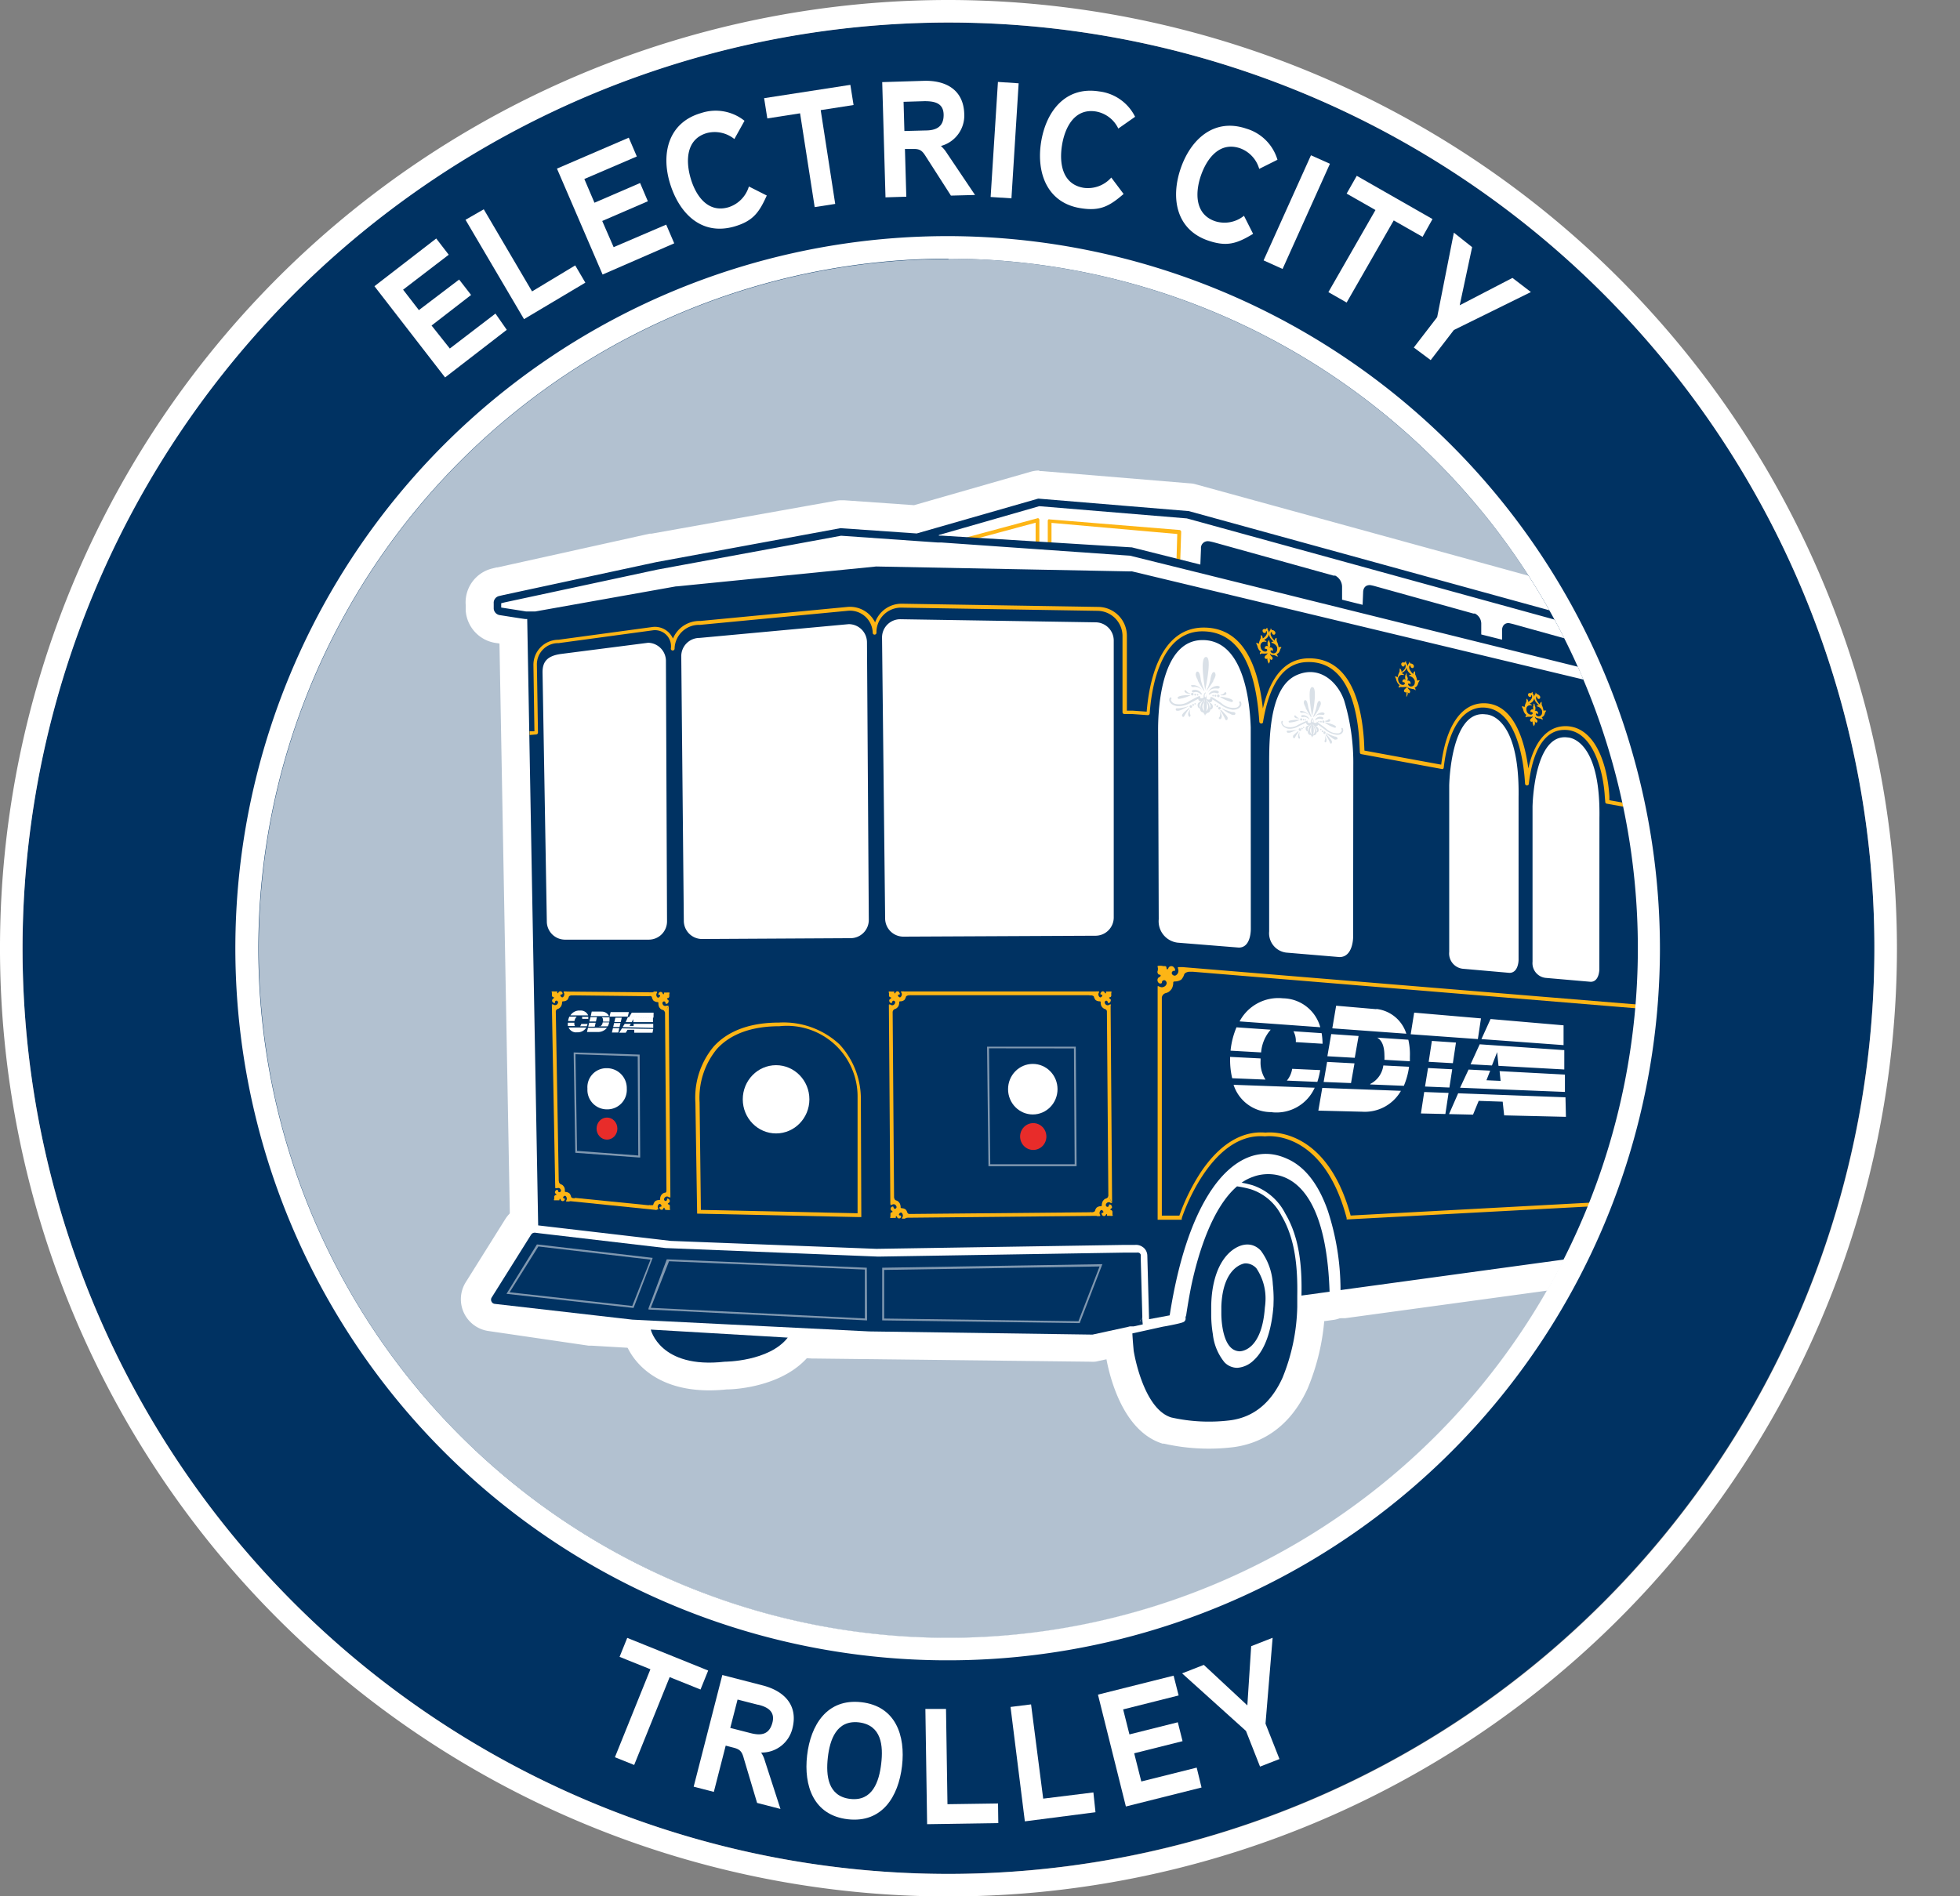 <svg xmlns="http://www.w3.org/2000/svg" xmlns:xlink="http://www.w3.org/1999/xlink" viewBox="0 0 214.77 207.85"><rect x="0" y="0" width="214.77" height="207.85" fill="#808080" stroke="none"/><defs><style>.a{fill:none;}.b{fill:#b2c1d0;}.c{clip-path:url(#a);}.d,.e{fill:#fff;}.d{stroke:#fff;stroke-miterlimit:10;stroke-width:1.64px;}.f{fill:#fdb515;}.g{fill:#003262;}.h{fill:#8098b0;}.i{fill:#e82c2a;}.j{fill:#d9e0e7;}</style><clipPath id="a" transform="translate(-36.69 -6.91)"><circle class="a" cx="140.62" cy="110.84" r="77.63"/></clipPath></defs><title>cdta-ect-logo</title><circle class="b" cx="103.93" cy="103.93" r="77.63"/><g class="c"><polygon class="d" points="92.63 57.9 57.73 66.94 58.23 139.69 136.23 142.26 205.09 131.26 196.64 75.15 127.14 56.58 113.88 55.48 100.45 58.47 92.63 57.9"/><path class="e" d="M183.68,149.85a1.54,1.54,0,0,1-.21-3.07l48.4-6.61.21,0a1.54,1.54,0,0,1,.21,3.07l-48.4,6.61Z" transform="translate(-36.69 -6.91)"/><path class="e" d="M232.08,141.69h0l-48.4,6.62h0l48.4-6.62m-.42-3.05-48.4,6.61a3.08,3.08,0,0,0,.42,6.14l.42,0,48.4-6.61-.42-3.06-.42-3.05Z" transform="translate(-36.69 -6.91)"/><path class="e" d="M179.3,150.45a1.55,1.55,0,0,1-1.54-1.58c.05-2.49-.08-5.67-1.57-8.17a4.68,4.68,0,0,0-2.73-2.41q-.54-.15-1-.24a1.54,1.54,0,0,1-.6-2.78,6.43,6.43,0,0,1,1.67-.85,6.09,6.09,0,0,1,2.12-.36c2.91,0,7.85,1.86,8.26,14.38a1.54,1.54,0,0,1-1.33,1.57l-3.08.42Z" transform="translate(-36.69 -6.91)"/><path class="e" d="M175.66,135.6c2.31,0,6.35,1.63,6.72,12.89l-3.08.42c.07-3.15-.2-6.34-1.78-9a6.24,6.24,0,0,0-3.64-3.11c-.41-.11-.78-.2-1.14-.26a5,5,0,0,1,1.33-.67,4.53,4.53,0,0,1,1.59-.27m0-3.08A7.8,7.8,0,0,0,173,133a8.44,8.44,0,0,0-2,1,3.08,3.08,0,0,0,1.2,5.57c.26.05.54.11.85.2.48.14,1.07.45,1.83,1.72,1.29,2.16,1.4,5.06,1.35,7.35A3.08,3.08,0,0,0,179.3,152l.42,0,3.07-.42a3.08,3.08,0,0,0,2.67-3.15c-.45-13.81-6.34-15.87-9.8-15.87Z" transform="translate(-36.69 -6.91)"/><path class="e" d="M162.7,153a1.54,1.54,0,0,1-.28-3l2.26-.43.28,0a1.54,1.54,0,0,1,.28,3.05L163,153A1.46,1.46,0,0,1,162.7,153Z" transform="translate(-36.69 -6.91)"/><path class="e" d="M165,151.08l-2.26.42h0l2.26-.42m0-3.08a2.81,2.81,0,0,0-.57.05l-2.26.42a3.09,3.09,0,0,0,.57,6.12,2.76,2.76,0,0,0,.57-.06l2.26-.42A3.08,3.08,0,0,0,165,148Z" transform="translate(-36.69 -6.91)"/><path class="e" d="M169.15,164.27a20.14,20.14,0,0,1-4.55-.5c-4.07-1.26-5.16-7.88-5.27-8.63,0-.12-.1-.88-.15-2a1.53,1.53,0,0,1,1.2-1.58l3.35-.73.5-.1c.4-.07.69-.13.9-.18.17-1.09.36-2.12.55-3.08.88-3.92,2.54-9.11,5.54-11.69a1.55,1.55,0,0,1,1-.37h.21a12.14,12.14,0,0,1,1.74.37,7.31,7.31,0,0,1,4.26,3.58c1.84,3.09,2,6.78,1.93,9.64,0,.41,0,.82,0,1.22a23.27,23.27,0,0,1-1.76,8.35c-1.47,3.22-3.85,5.13-6.89,5.54a18.84,18.84,0,0,1-2.52.16Zm4.21-19.4a1.66,1.66,0,0,0-1,.6c-.87.92-1.35,2.59-1.39,4.82,0,.29,0,.56,0,.83a11.39,11.39,0,0,0,.16,1.77,4.52,4.52,0,0,0,.84,2.25.41.41,0,0,0,.32.15,1.63,1.63,0,0,0,.76-.42c.9-.81,1.49-2.56,1.67-4.93,0-.13,0-.34,0-.61s0-.89-.08-1.47a5.32,5.32,0,0,0-.9-2.79C173.54,144.87,173.42,144.87,173.36,144.87Z" transform="translate(-36.69 -6.91)"/><path class="e" d="M172.22,136.94h0a10.85,10.85,0,0,1,1.51.32,5.77,5.77,0,0,1,3.36,2.89c1.53,2.58,1.78,5.72,1.71,8.82,0,.4,0,.79,0,1.18a21.77,21.77,0,0,1-1.62,7.78c-1.25,2.75-3.17,4.31-5.7,4.65a17,17,0,0,1-2.31.15,18.11,18.11,0,0,1-4.18-.46c-3.12-1-4.09-7.17-4.12-7.35s-.08-.79-.14-1.86l3.35-.74.46-.08c1.77-.34,1.85-.43,1.92-.53a.39.39,0,0,0,.1-.34v-.11a1.72,1.72,0,0,0,.07-.21q.25-1.73.57-3.27c.8-3.61,2.34-8.53,5-10.84m.05,19.89a2.85,2.85,0,0,0,1.79-.82c1.52-1.38,2-4,2.17-5.95,0,0,0-.29,0-.74a15.1,15.1,0,0,0-.09-1.63,6.73,6.73,0,0,0-1.31-3.68,2,2,0,0,0-1.48-.68,3.11,3.11,0,0,0-2.16,1.09c-1.38,1.47-1.76,3.85-1.8,5.84q0,.47,0,.9a13.25,13.25,0,0,0,.18,2,5.85,5.85,0,0,0,1.27,3.08,1.94,1.94,0,0,0,1.41.61h0m0-23a3.15,3.15,0,0,0-2,.74c-2.66,2.29-4.69,6.5-6,12.51-.15.7-.28,1.41-.41,2.13l-.25,0-.13,0-3.35.74a3.07,3.07,0,0,0-2.41,3.15c.05,1.17.14,2,.15,2.06a.5.5,0,0,0,0,.12c.21,1.38,1.49,8.36,6.25,9.84l.15,0a22.2,22.2,0,0,0,4.94.55,22,22,0,0,0,2.72-.17c2.51-.34,5.95-1.72,8.09-6.43a24.7,24.7,0,0,0,1.9-8.92c0-.42,0-.83,0-1.25.06-3.08-.12-7-2.16-10.46a8.71,8.71,0,0,0-5.16-4.28,12.51,12.51,0,0,0-2-.41,2.69,2.69,0,0,0-.4,0Zm.38,18.76a10,10,0,0,1-.13-1.47v-.07c0-.24,0-.5,0-.76a8.59,8.59,0,0,1,.5-3c0,.2.08.44.11.71s.07.87.07,1.32c0,.26,0,.45,0,.52a10.28,10.28,0,0,1-.54,2.76Z" transform="translate(-36.69 -6.91)"/><path class="e" d="M172.52,156.57a3,3,0,0,1-2.09-.9c-1.44-1.44-1.49-4.2-1.48-4.74,0-.27,0-.58,0-.88.2-5.65,3.62-6.16,4-6.2h.11a3.22,3.22,0,0,1,2.42,1,6.8,6.8,0,0,1,1.41,4.54c0,.51,0,.86,0,.9-.43,6.1-3.91,6.27-4.31,6.27Z" transform="translate(-36.69 -6.91)"/><path class="e" d="M173.15,145.38a1.63,1.63,0,0,1,1.22.54,5.92,5.92,0,0,1,1,3.52,7.11,7.11,0,0,1,0,.79c-.33,4.69-2.56,4.8-2.77,4.8h0a1.44,1.44,0,0,1-1-.45c-1-1-1-3.53-1-3.64,0-.29,0-.57,0-.83.16-4.42,2.52-4.71,2.62-4.72h0m0-3.08h-.35c-1.91.19-5.19,2-5.39,7.68,0,.31,0,.63,0,1,0,1.19.2,4,1.93,5.77a4.57,4.57,0,0,0,3.17,1.36h.06c.55,0,5.32-.21,5.86-7.66v0c0-.11,0-.5,0-1a8.29,8.29,0,0,0-1.83-5.56,4.73,4.73,0,0,0-3.46-1.5Z" transform="translate(-36.69 -6.91)"/><path class="e" d="M161.56,153.26a1.55,1.55,0,0,1-.93-.31,1.61,1.61,0,0,1-.49-.63h0a1.64,1.64,0,0,1-.1-.38,1.55,1.55,0,0,1,0-.61,1.41,1.41,0,0,1,.28-.56l.33-.4a1.52,1.52,0,0,1,1.18-.55,1.58,1.58,0,0,1,1,.36,1.79,1.79,0,0,1-.7,3l-.37.07Z" transform="translate(-36.69 -6.91)"/><path class="e" d="M161.86,151.36l-.3.36.3-.36m0,.3-.31.06.31-.06m0-3.38a3.08,3.08,0,0,0-2.36,1.09l-.29.34a.44.44,0,0,0-.08.11,3.15,3.15,0,0,0-.56,1.11,3.2,3.2,0,0,0-.07,1.24,3.11,3.11,0,0,0,.58,1.39h0a3,3,0,0,0,.56.57,3.15,3.15,0,0,0,1.11.56,3.49,3.49,0,0,0,.79.1l.45,0,.15,0,.28-.05a3.24,3.24,0,0,0-.57-6.41Z" transform="translate(-36.69 -6.91)"/><path class="e" d="M161.56,153.26a1.55,1.55,0,0,1-1.18-2.54l.3-.35a1.54,1.54,0,0,1,1.18-.55,1.81,1.81,0,0,1,.51.08,1.54,1.54,0,0,1,1,1.41v.3a1.54,1.54,0,0,1-1.25,1.56l-.31.06A1.43,1.43,0,0,1,161.56,153.26Z" transform="translate(-36.69 -6.91)"/><path class="e" d="M161.86,151.36v.3l-.31.06.3-.36m0-3.08a3.1,3.1,0,0,0-2.35,1.09l-.3.36a3.08,3.08,0,0,0,2.35,5.07,3.66,3.66,0,0,0,.57-.05l.31-.06a3.08,3.08,0,0,0,2.51-3.11v-.3a3.07,3.07,0,0,0-2.06-2.83,3,3,0,0,0-1-.17Z" transform="translate(-36.69 -6.91)"/><path class="e" d="M125.78,154.36,101.62,153l-.17,0-11-1.61a2,2,0,0,1-1.39-3l4.35-6.93a2,2,0,0,1,.63-.63,2,2,0,0,1,1.05-.3l.28,0,.53.08,7.88,1,25.46,1.11,30.62,0,1.19,0h.16a1.94,1.94,0,0,1,1.09.33,1.53,1.53,0,0,1,.22.16,2,2,0,0,1,.54.77,2,2,0,0,1,.13.63l.18,6.81a.65.65,0,0,1,0,.14.86.86,0,0,1,0,.16v.29a1.54,1.54,0,0,1-1.21,1.54l-5.53,1.22-.15,0-.23,0Z" transform="translate(-36.69 -6.91)"/><path class="e" d="M95.12,142h.06l.54.07h0l7.89,1h.12l25.49,1.11h0l30.65,0,1.26,0h.09a.44.44,0,0,1,.25.08l0,0a.39.39,0,0,1,.11.17.31.31,0,0,1,0,.13v.31l.17,6.26v.22l-.3.36.31-.06V152l-1,.22-.18,0-.24,0-.23.06-3.86.84h0l-30.41-.35h0l-24.16-1.41h0l-11-1.62a.44.44,0,0,1-.34-.25.45.45,0,0,1,0-.42l4.34-6.92a.62.62,0,0,1,.14-.14.48.48,0,0,1,.24-.07m0-3.08a3.58,3.58,0,0,0-1.86.53,3.66,3.66,0,0,0-1.13,1.12l-4.34,6.93a3.52,3.52,0,0,0,2.44,5.35l11,1.61.31,0,24.16,1.41h.2l30.38.35h0a2.73,2.73,0,0,0,.41,0,1.54,1.54,0,0,0,.31-.05l3.86-.85.24,0,.24-.05.18,0,1-.22a3.08,3.08,0,0,0,2.42-3.1v-.29a.66.66,0,0,0,0-.14.38.38,0,0,0,0-.15v-.23l-.17-6.25v-.31a3.46,3.46,0,0,0-.23-1.15,3.4,3.4,0,0,0-1-1.39,3,3,0,0,0-.4-.3,3.49,3.49,0,0,0-1.92-.57H161l-1.15,0-30.56,0L103.94,140l-7.82-1-.51-.07a2.85,2.85,0,0,0-.49,0Z" transform="translate(-36.69 -6.91)"/><path class="e" d="M108.47,73.12a1.54,1.54,0,0,1-.12-3.08h.12A1.53,1.53,0,0,1,110,71.48a1.55,1.55,0,0,1-1.44,1.64Z" transform="translate(-36.69 -6.91)"/><path class="e" d="M108.47,71.58h0m0-3.08h-.25a3.08,3.08,0,0,0,.22,6.15h.24a3.08,3.08,0,0,0-.21-6.15Z" transform="translate(-36.69 -6.91)"/><path class="e" d="M162.7,153a1.57,1.57,0,0,1-1-.34,1.52,1.52,0,0,1-.57-1.16l-.18-6.66-1.06,0-30.67,0-25.55-1.11-.18,0-8-1a1.54,1.54,0,0,1-1.34-1.5L93,76.12l-1.72-.27a2.29,2.29,0,0,1-2-2.1l0-.6A2.29,2.29,0,0,1,91,70.75l.47-.12,16.88-3.74,20.11-3.59a2,2,0,0,1,.41,0H129l7.95.56,13-3.74a2,2,0,0,1,.54-.08h.16L167,61.37a2.09,2.09,0,0,1,.36.07l66.94,18.42a2,2,0,0,1,1.44,1.88v2.32l12.46,3.09a2.31,2.31,0,0,1,1.75,2.23v1.09a2.3,2.3,0,0,1-2.3,2.3,2.48,2.48,0,0,1-.54-.06l-13.46-3.23V141.7a1.53,1.53,0,0,1-1.33,1.52l-48.4,6.61-.21,0a1.54,1.54,0,0,1-1.54-1.51,26.25,26.25,0,0,0-1.31-8.24c-.87-2.48-2.11-4.09-3.67-4.79a4,4,0,0,0-1.66-.39c-2.13,0-3.81,2-4.62,3.18l-.22.33-.22.35c-1.77,2.9-3.1,7.12-4,12.54a1.54,1.54,0,0,1-1.24,1.27L163,153A1.42,1.42,0,0,1,162.7,153Zm-13.31-20.18a.92.92,0,1,0,.85.92A.89.89,0,0,0,149.39,132.86Zm-48.86-1a.66.66,0,1,0,.53.64A.6.6,0,0,0,100.53,131.9Zm18.9-12.53a1.58,1.58,0,1,0,1.51,1.58A1.55,1.55,0,0,0,119.43,119.37Zm79.81-32.49c-1.24,0-2.2,4.13-2.2,7.68v14.82a.69.69,0,0,0,0,.28l4.13.35a2.35,2.35,0,0,0,0-.34V94.9c0-6.76-1.58-7.9-1.78-8Zm-18.92-4.69a1.4,1.4,0,0,0-.8.31c-1.48,1-2.23,3.71-2.23,7.9v16.89c0,.36.06.73.5.8l5.46.45a2.73,2.73,0,0,0,.16-.9V90.84c-.07-2.3-.15-4.71-1.07-6.67C181.79,83,181,82.19,180.32,82.19Zm-11.76-2.88c-2.84,0-3.44,6.43-3.44,8.15l.43,18.63c0,.92.45,1,.64,1.07l5.85.5a4.28,4.28,0,0,0,.16-1.13V87.94c-.54-8.41-3.57-8.63-3.6-8.63ZM98.82,83.45s0,.11,0,.28l.46,23.17a.42.42,0,0,0,.41.43l6.26-.28a.42.42,0,0,0,.47-.4l-.29-24.25a.42.42,0,0,0-.31-.41l-6.28,1.3-.15,0A1.84,1.84,0,0,0,98.82,83.45Zm13.74-2.38h-.11a.48.48,0,0,0-.48.47l.35,24.94a.48.48,0,0,0,.47.5l14.3-.1a.48.48,0,0,0,.49-.47l-.26-25.89a.48.48,0,0,0-.44-.49Zm21.34-1.29a.49.49,0,0,0-.5.48l.34,26.15a.49.49,0,0,0,.48.49l21.95-.09a.49.49,0,0,0,.48-.48L156.39,80a.49.49,0,0,0-.47-.49Zm90.73,1.48-24.14-6.64a2.25,2.25,0,0,1,.08.62h0ZM120.33,68.73l9.24-.69h.17l10.93,0L129,67.19Zm40.41-3.4a2.35,2.35,0,0,1,.37,0l5.67,1.42a2.53,2.53,0,0,1,.51-1.32l-.82-.22L150.73,64l-2.16.62Z" transform="translate(-36.69 -6.91)"/><path class="e" d="M150.53,61.55h0l16.27,1.35h.08l66.94,18.42a.43.43,0,0,1,.31.4v3.52l13.63,3.39a.75.75,0,0,1,.58.73v1.09a.77.77,0,0,1-.29.6.74.74,0,0,1-.47.16.55.55,0,0,1-.18,0l-14.53-3.49-.83-.2v54.17l-48.4,6.62a28,28,0,0,0-1.4-8.72c-.81-2.31-2.17-4.64-4.49-5.69a5.49,5.49,0,0,0-2.29-.52c-2.4,0-4.43,1.72-5.89,3.85h0c-.08.12-.17.24-.25.37l-.23.37c-1.6,2.62-3.16,6.71-4.17,13.11l-2.26.42-.19-6.95a1.21,1.21,0,0,0-.24-.71,1.41,1.41,0,0,0-.17-.18l0,0-.17-.12a1.3,1.3,0,0,0-.67-.19h-.12l-1.24,0-30.64,0-25.47-1.11h0l-8-1L94.5,74.77h-.22l-.62-.09-2.17-.34a.78.78,0,0,1-.66-.7l0-.59a.76.76,0,0,1,.58-.8l.47-.11,16.73-3.71h0l20.12-3.59h.19l8.22.57,13.28-3.81.11,0m17.71,7.21.07-1.74a.76.76,0,0,1,.74-.83h.11c.2,0,.59.13.59.13L182.83,70l.19,0a1.4,1.4,0,0,1,.77,1.21v1.41l2.25.56c0-.61.05-1.49.05-1.49,0-.4.23-.74.67-.74h.1a4.57,4.57,0,0,1,.53.12l10.78,3,.17,0a1.24,1.24,0,0,1,.69,1.08v1.21L233.33,85v-3L166.74,63.73l-16.17-1.34-11,3.16h0l.35,0h0l20.71,1.28h.08l7.52,1.89M94.65,73.94h.69l13-2.75.1,0,21.24-1.58h.06l30.83-.06a.48.48,0,0,1,.18,0l72.16,17.32,14.64,3.52v-.94l-87-21.58-20.69-1.45h0l-.4,0-10.59-.74-20.12,3.59L92,72.94l-.4.1,0,.47,2.17.34.56.09h.26m35.08-4h0m42.64,39.24c1.39,0,1.37-2.71,1.37-2.71V87.94c-.63-9.89-4.68-10.17-5.13-10.17h-.05c-5,0-5,9.69-5,9.69l.43,18.66a2.35,2.35,0,0,0,2.06,2.57l6.3.54m-38.15-.79,21.95-.09a2,2,0,0,0,2-2L157.93,80a2,2,0,0,0-2-2l-22,.26a2,2,0,0,0-2,2l.34,26.17a2,2,0,0,0,2,2m-21.43.09,14.32-.1a2,2,0,0,0,2-2l-.26-25.91a2,2,0,0,0-2-2l-14.4,1a2,2,0,0,0-2,2l.35,25a2,2,0,0,0,2,2m-13.11.34,6.33-.28a1.94,1.94,0,0,0,1.94-1.94l-.29-24.27a2,2,0,0,0-2-1.95l-6.5,1.35c-1.51.17-1.94.88-1.94,2l.46,23.2a2,2,0,0,0,2,1.94m83.78,1.24c1.49,0,1.49-2.46,1.49-2.46V90.84c-.08-2.46-.16-5.08-1.22-7.33-.69-1.47-1.92-2.86-3.41-2.86a2.91,2.91,0,0,0-1.7.6c-2.58,1.84-2.87,6.31-2.87,9.15v16.89a2.14,2.14,0,0,0,1.87,2.33l5.84.49m18.34,1.5c1,0,1-2,1-2V94.9c0-9.21-2.83-9.55-3.25-9.55h-.29c-3.74,0-3.74,9.22-3.74,9.22v14.82a1.69,1.69,0,0,0,1.48,1.84l4.82.39m-82.37,12.45a3.12,3.12,0,1,0-3-3.12,3.09,3.09,0,0,0,3,3.12m-18.9,10.67a2.19,2.19,0,1,0-2.06-2.19,2.13,2.13,0,0,0,2.06,2.19m48.86,1.5a2.46,2.46,0,1,0-2.4-2.45,2.42,2.42,0,0,0,2.4,2.45m-43.2-2.2a1.32,1.32,0,1,0-1.24-1.31,1.28,1.28,0,0,0,1.24,1.31m35.68,1.3a1.47,1.47,0,1,0-1.44-1.47,1.45,1.45,0,0,0,1.44,1.47m8.66-76.86a3.48,3.48,0,0,0-1,.14l-12.76,3.66-7.68-.54h-.27a3.47,3.47,0,0,0-.64.06l-20.16,3.6-.2,0-16.69,3.7H91.1l-.47.12a3.82,3.82,0,0,0-2.91,4l0,.6A3.86,3.86,0,0,0,91,77.38l.42.06,1.16,63.85a3.07,3.07,0,0,0,2.68,3l8,1,.29,0,25.49,1.11h.14l30.23,0,.14,5.14a3.08,3.08,0,0,0,1.15,2.31,3,3,0,0,0,1.93.68,2.75,2.75,0,0,0,.57-.05l2.26-.42a3.07,3.07,0,0,0,2.47-2.55c.83-5.22,2.09-9.25,3.76-12l.19-.3.2-.3c.52-.75,1.88-2.5,3.35-2.5a2.52,2.52,0,0,1,1,.24c1.46.66,2.36,2.48,2.86,3.9a24.76,24.76,0,0,1,1.22,7.76,3.09,3.09,0,0,0,3.08,3l.42,0,48.4-6.61a3.08,3.08,0,0,0,2.66-3.06V91.43l11.56,2.78a3.94,3.94,0,0,0,.9.1,3.88,3.88,0,0,0,2.38-.82,3.81,3.81,0,0,0,1.46-3V89.38a3.82,3.82,0,0,0-2.92-3.72l-11.29-2.81V81.74a3.51,3.51,0,0,0-2.57-3.37L167.74,60a2.68,2.68,0,0,0-.64-.11l-16.28-1.35-.29,0Zm16.13,29c0-3.18,1-6.29,1.8-6.56.55.32,1.86,2.09,2.2,7.17V106l-3.58-.3-.42-18.26ZM135,81.31l19.9-.23.24,24.19-19.83.09-.31-24Zm-21.43,1.24,12.26-.89.24,23.7-12.19.08-.31-22.89Zm-13.16,2.14,4.22-.88.27,21.75-4.07.18-.42-21Zm78.47,21.94V90.4c0-4.61.94-6.09,1.45-6.55a3.47,3.47,0,0,1,.65,1c.78,1.66.86,3.9.93,6.07v16l-3-.25Zm19.74,1.63V94.56a20.58,20.58,0,0,1,.62-4.92,21.77,21.77,0,0,1,.5,5.26v13.45l-1.12-.09Z" transform="translate(-36.69 -6.91)"/><path class="e" d="M114.37,157.8c-6.77,0-7.86-4.63-7.9-4.83a1.54,1.54,0,0,1,1.5-1.87l15.1.88a1.54,1.54,0,0,1,1.12,2.49c-2.35,3-7.16,3.21-8,3.23a16,16,0,0,1-1.79.1Z" transform="translate(-36.69 -6.91)"/><path class="e" d="M108,152.64l15,.88c-2.06,2.6-6.91,2.64-6.91,2.64a15,15,0,0,1-1.7.1c-5.61,0-6.4-3.62-6.4-3.62m0-3.08a3.08,3.08,0,0,0-3,3.74c.49,2.24,3,6,9.41,6a17.62,17.62,0,0,0,1.89-.1c1.17,0,6.42-.38,9.14-3.81a3.08,3.08,0,0,0-2.24-5l-15-.88Z" transform="translate(-36.69 -6.91)"/><path class="f" d="M166,68.91h-.41l.1-3.47-13.78-1.22V66.9h-.41V64a.24.24,0,0,1,.07-.16.25.25,0,0,1,.16,0L165.94,65a.21.21,0,0,1,.18.21Z" transform="translate(-36.69 -6.91)"/><path class="f" d="M150.58,66.55h-.41V64.2l-7.42,2-.11-.4,7.68-2.07a.19.19,0,0,1,.18,0,.21.21,0,0,1,.08.17Z" transform="translate(-36.69 -6.91)"/><polygon class="g" points="146.99 141.4 195.39 134.78 195.39 134.78 146.99 141.4 146.99 141.4"/><path class="g" d="M174.07,135.87a5,5,0,0,0-1.33.67c.36.06.73.15,1.14.26a6.24,6.24,0,0,1,3.64,3.11c1.58,2.66,1.85,5.85,1.78,9l3.08-.42C181.86,132.65,174.07,135.87,174.07,135.87Z" transform="translate(-36.69 -6.91)"/><polygon class="g" points="126.01 144.59 126.01 144.59 128.27 144.17 128.27 144.17 126.01 144.59"/><path class="g" d="M177.11,140.15a5.77,5.77,0,0,0-3.36-2.89,10.85,10.85,0,0,0-1.51-.32h0c-2.69,2.31-4.23,7.23-5,10.84q-.31,1.54-.57,3.27a1.72,1.72,0,0,1-.07.21v.11a.39.39,0,0,1-.1.34c-.07.1-.15.19-1.92.53l-.46.08-3.35.74c.06,1.07.14,1.8.14,1.86s1,6.38,4.12,7.35a18.86,18.86,0,0,0,6.49.31c2.53-.34,4.45-1.9,5.7-4.65a21.77,21.77,0,0,0,1.62-7.78c0-.39,0-.78,0-1.18C178.89,145.87,178.64,142.73,177.11,140.15Zm-.88,9.91c-.15,1.95-.65,4.57-2.17,5.95a2.85,2.85,0,0,1-1.79.82h0a1.94,1.94,0,0,1-1.41-.61,5.85,5.85,0,0,1-1.27-3.08,13.25,13.25,0,0,1-.18-2q0-.43,0-.9c0-2,.42-4.37,1.8-5.84,1-1.06,2.52-1.6,3.64-.41a6.73,6.73,0,0,1,1.31,3.68,15.1,15.1,0,0,1,.09,1.63C176.24,149.77,176.23,150.05,176.23,150.06Z" transform="translate(-36.69 -6.91)"/><path class="g" d="M175.36,149.44a5.92,5.92,0,0,0-1-3.52,1.63,1.63,0,0,0-1.22-.54h0c-.1,0-2.46.3-2.62,4.72,0,.26,0,.54,0,.83,0,.11,0,2.61,1,3.64a1.44,1.44,0,0,0,1,.45h0c.21,0,2.44-.11,2.77-4.8A7.11,7.11,0,0,0,175.36,149.44Z" transform="translate(-36.69 -6.91)"/><polygon class="g" points="124.87 144.81 125.17 144.45 125.17 144.45 124.87 144.81 125.18 144.75 125.18 144.75 124.87 144.81"/><polygon class="g" points="125.18 144.75 125.17 144.45 124.87 144.81 125.18 144.75"/><path class="g" d="M161.87,151.66l-.31.06.3-.36v-.22l-.17-6.26v-.31a.31.31,0,0,0,0-.13.39.39,0,0,0-.11-.17l0,0a.4.4,0,0,0-.3-.07h0l-1.26,0-27.1.44h0l-23.12-.93h-.12l-13.81-1.62h0l-.54-.07h-.06a.48.48,0,0,0-.24.07.62.62,0,0,0-.14.14l-4.34,6.92a.45.45,0,0,0,0,.42.44.44,0,0,0,.34.25l15.1,1.73h0l25.93,1.29h0l24.48.35h0l3.86-.84.23-.06.24,0,.18,0,1-.22Z" transform="translate(-36.69 -6.91)"/><polygon class="g" points="72.96 64.67 72.94 64.67 72.96 64.67 72.96 64.67"/><path class="g" d="M247.8,88.65l-13.63-3.39V81.74a.43.43,0,0,0-.31-.4L166.92,62.92h-.08l-16.27-1.35a.38.38,0,0,0-.15,0l-13.28,3.81-8.22-.57a.62.62,0,0,0-.19,0l-20.12,3.71h0L91.84,72.13l-.47.11a.76.76,0,0,0-.58.8l0,.59a.78.78,0,0,0,.66.7l2.17.34.62.09h.22l1.2,66.46,14.54,1.7h0l22.52.87,27.08-.43,1.24,0a1.27,1.27,0,0,1,.79.18l.17.12,0,0a1.41,1.41,0,0,1,.17.18,1.21,1.21,0,0,1,.24.71l.19,6.95,2.26-.42c1-6.4,2.57-10.49,4.17-13.11l.23-.37c.08-.13.17-.25.25-.37h0c1.9-2.78,4.79-4.86,8.18-3.33,2.32,1,3.68,3.38,4.49,5.69a28,28,0,0,1,1.4,8.72l48.4-6.62V87.52l.83.2,14.53,3.49a.55.55,0,0,0,.18,0,.74.74,0,0,0,.47-.16.77.77,0,0,0,.29-.6V89.38A.75.75,0,0,0,247.8,88.65ZM139.57,65.55l11-3.16,16.17,1.34,66.59,18.33v3L199,76.45V75.24a1.24,1.24,0,0,0-.69-1.08l-.17,0-10.78-3a4.57,4.57,0,0,0-.53-.12h-.05c-.47,0-.7.32-.72.74L186,73.2l-2.25-.56V71.23A1.4,1.4,0,0,0,183,70l-.19,0-13.08-3.64s-.39-.1-.59-.13h-.06a.74.74,0,0,0-.79.82l-.07,1.74-7.52-1.89h-.08l-20.71-1.28h0l-.35,0ZM107.79,109.9l-9.24,0A2,2,0,0,1,96.61,108l-.47-27.41c0-1.07.43-1.78,2-2l9.58-1.23a2,2,0,0,1,1.94,1.94l.12,28.6A2,2,0,0,1,107.79,109.9Zm22.1-.16-16.27.09a2,2,0,0,1-2-2l-.28-29a2,2,0,0,1,2-2l16.35-1.51a2,2,0,0,1,2,2l.2,30.41A2,2,0,0,1,129.89,109.74Zm1-39.75Zm25.86,39.48-21.07.1a2,2,0,0,1-2-2l-.34-30.79a2,2,0,0,1,2-2l21.39.34a2,2,0,0,1,2,2l0,30.36A2,2,0,0,1,156.77,109.47Zm17-.82s.08,2.12-1.31,2.12l-6.71-.54a2.36,2.36,0,0,1-2.07-2.57s-.07-20.75-.07-20.79c0-3,.57-9.62,4.69-9.8,4.56-.19,5.36,6.38,5.46,9.57,0,.23,0,.47,0,.7Zm11.21,1s0,2.16-1.49,2.16l-5.84-.49a2.14,2.14,0,0,1-1.87-2.33V90.4c0-3.58.28-8.32,3.05-9.51,2.55-1.1,4.5.86,5.17,2.8a23.66,23.66,0,0,1,1,7.15Zm18.13,2.48s0,1.41-1,1.41l-5.12-.45a1.68,1.68,0,0,1-1.48-1.84V93s.13-8.32,4-7.79c0,0,3.74-.12,3.6,9.08Zm44.47-21.77-14.64-3.52L160.75,69.54a.48.48,0,0,0-.18,0L132.7,69h0l-21.84,2.18-.1,0L95.34,73.93h-1l-.56-.09-2.17-.34,0-.47.4-.1,16.72-3.59,20.12-3.71,10.59.74.4,0h0l20.69,1.45,87,21.58Z" transform="translate(-36.69 -6.91)"/><path class="g" d="M108,152.64s1,4.33,8.1,3.52c0,0,4.85,0,6.91-2.64h0l-15-.88Z" transform="translate(-36.69 -6.91)"/><path class="f" d="M131.07,140.31h-.21l-17.78-.38-.19-12.15a8.72,8.72,0,0,1,2-6.16c1.58-1.74,4-2.63,7.15-2.63a9,9,0,0,1,6.64,2.39,8.81,8.81,0,0,1,2.34,5.8Zm-17.58-.79,17.17.37,0-12.72a7.74,7.74,0,0,0-8.57-7.78c-3,0-5.35.84-6.85,2.5a8.42,8.42,0,0,0-1.89,5.86Z" transform="translate(-36.69 -6.91)"/><path class="h" d="M145,134.73v-.1l-.15-13h9.72v.1l.09,13h-.1Zm.06-12.92.14,12.71h9.25l-.08-12.7Z" transform="translate(-36.69 -6.91)"/><ellipse class="i" cx="113.22" cy="124.57" rx="1.44" ry="1.47"/><ellipse class="e" cx="113.17" cy="119.38" rx="2.71" ry="2.77"/><path class="h" d="M106.84,133.78h-.11l-7-.52-.18-11,7.23.24v.1Zm-6.92-.73,6.71.51-.06-10.87-6.82-.23Z" transform="translate(-36.69 -6.91)"/><ellipse class="i" cx="66.51" cy="123.7" rx="1.14" ry="1.21"/><path class="e" d="M103.21,128.5a2.13,2.13,0,0,1-2.15-2.26,2.08,2.08,0,0,1,2.09-2.25,2.18,2.18,0,0,1,2.22,2.25A2.13,2.13,0,0,1,103.21,128.5Z" transform="translate(-36.69 -6.91)"/><ellipse class="e" cx="85.04" cy="120.49" rx="3.65" ry="3.74"/><path class="j" d="M168.78,82.78s-.07.08-.09.1a.64.64,0,0,0-.1.48,0,0,0,0,1,0,0c-.14.11-.36.11-.42,0a.1.1,0,0,1,0-.09,0,0,0,0,0,0-.06c-.16,0-.24.26-.15.41a.27.27,0,0,0,.35.13h0a1.12,1.12,0,0,1-.22.11.36.36,0,0,0-.23.34c0,.19.11.37.27.35a0,0,0,0,1,0,0c0,.35.22.48.37.43s0,0,0,0l0,.06c0,.06.08.09.11.15s0,.11.07.12,0-.08.07-.11.08-.08.11-.14a.08.08,0,0,0,0,0s0,0,0,0,.38,0,.39-.38a0,0,0,0,1,0,0c.16,0,.28-.13.28-.32a.41.41,0,0,0-.22-.37,1,1,0,0,1-.22-.14h0a.24.24,0,0,0,.34-.09c.1-.14,0-.42-.13-.43s-.06,0-.05.06a.27.27,0,0,1,0,.09c-.07.16-.29.13-.42,0s0,0,0,0a.67.67,0,0,0-.09-.49S168.8,82.78,168.78,82.78Zm.45,1.76h0a1,1,0,0,0,0-.18,1.33,1.33,0,0,0-.26-.61,1,1,0,0,1-.1-.26s0,0,0,0a.63.63,0,0,0,.11.21c.07.1.29.29.33.48A.38.38,0,0,1,169.23,84.54Zm-.38.32s0,0,0,0a2.11,2.11,0,0,0,0-1.14.62.62,0,0,1,0-.19h0a1.87,1.87,0,0,0,.15.54A.63.63,0,0,1,168.85,84.86Zm-.3-.82a1.75,1.75,0,0,0,.16-.52s0,0,0,0a.62.62,0,0,1,0,.19,2,2,0,0,0-.06,1.13s0,0,0,0A.64.64,0,0,1,168.55,84Zm.3-.9c0,.08,0,.19-.08.19s-.09-.12-.08-.19a.37.37,0,0,1,.09-.24A.4.4,0,0,1,168.85,83.14Zm-.69,1c.05-.19.28-.35.35-.44a.77.77,0,0,0,.11-.2s0,0,0,0a.76.76,0,0,1-.11.26,1.12,1.12,0,0,0-.27.57.55.55,0,0,0,0,.18s0,0,0,0A.39.39,0,0,1,168.16,84.13Z" transform="translate(-36.69 -6.91)"/><path class="j" d="M169,79a.19.19,0,0,0-.17-.08.22.22,0,0,0-.18.11c-.43.56.08,3.38.1,3.5a0,0,0,0,0,0,0h0s0,0,0,0S169.42,79.51,169,79Z" transform="translate(-36.69 -6.91)"/><path class="j" d="M168.67,82.61s-.12-.28-.17-.42a5.41,5.41,0,0,1-.24-.81v-.06c-.05-.33-.13-.72-.29-.78a.14.14,0,0,0-.15,0,.46.46,0,0,0-.08.45,1.82,1.82,0,0,0,.2.45l0,.08a12.38,12.38,0,0,0,.66,1.08,0,0,0,0,0,0,0h0A0,0,0,0,0,168.67,82.61Z" transform="translate(-36.69 -6.91)"/><path class="j" d="M167.55,82c-.07,0-.25,0-.33,0a.1.1,0,0,0,0,.09.14.14,0,0,0,.1.11.72.72,0,0,0,.25,0,.33.33,0,0,1,.14,0,1,1,0,0,1,.33.09.85.85,0,0,1,.47.48h0l0,0h0a0,0,0,0,0,0,0A1.29,1.29,0,0,0,167.55,82Z" transform="translate(-36.69 -6.91)"/><path class="j" d="M168.4,83h0a.87.87,0,0,0-1-.45.14.14,0,0,0-.11.13.14.14,0,0,0,.09.11.27.27,0,0,0,.13,0,.66.66,0,0,1,.55.06h0a.72.72,0,0,1,.24.19h0S168.41,83,168.4,83Z" transform="translate(-36.69 -6.91)"/><path class="j" d="M167.48,83a.14.14,0,0,1-.14.14.15.15,0,0,1-.14-.15.14.14,0,0,1,.14-.14A.15.15,0,0,1,167.48,83Z" transform="translate(-36.69 -6.91)"/><path class="j" d="M167.75,83.06a.09.09,0,0,1-.1.09.1.1,0,0,1-.09-.1.09.09,0,0,1,.1-.1A.1.1,0,0,1,167.75,83.06Z" transform="translate(-36.69 -6.91)"/><path class="j" d="M168,83.07a.08.08,0,0,1-.08.08.1.1,0,0,1-.08-.09.09.09,0,0,1,.08-.08A.09.09,0,0,1,168,83.07Z" transform="translate(-36.69 -6.91)"/><path class="j" d="M167.11,83.09c-.13,0-1.22,0-1.37.26a.1.1,0,0,0,0,.09l.07.07.1,0a4.12,4.12,0,0,0,1.23-.39s0,0,0,0S167.12,83.1,167.11,83.09Z" transform="translate(-36.69 -6.91)"/><path class="j" d="M167.12,82.89a.66.66,0,0,1-.45-.26.14.14,0,0,0-.08-.07.11.11,0,0,0-.11.06s0,0,0,0a.2.2,0,0,0,.05.15.51.51,0,0,0,.37.16h.22a0,0,0,0,0,0,0S167.13,82.89,167.12,82.89Z" transform="translate(-36.69 -6.91)"/><path class="j" d="M167.28,84.25a.15.15,0,0,1,0,.2.15.15,0,0,1-.2,0,.14.14,0,0,1,0-.2A.15.15,0,0,1,167.28,84.25Z" transform="translate(-36.69 -6.91)"/><path class="j" d="M167.5,84.1a.11.11,0,0,1,0,.14.1.1,0,0,1-.14,0,.11.11,0,0,1,0-.14A.11.11,0,0,1,167.5,84.1Z" transform="translate(-36.69 -6.91)"/><path class="j" d="M167.7,84a.09.09,0,0,1,0,.11.08.08,0,0,1-.11,0,.07.07,0,0,1,0-.11A.08.08,0,0,1,167.7,84Z" transform="translate(-36.69 -6.91)"/><path class="j" d="M165.76,84.31a1.39,1.39,0,0,1-.47-.11.86.86,0,0,1-.47-.45.41.41,0,0,1,.06-.37.1.1,0,0,1,.15,0,.1.1,0,0,1,0,.14.24.24,0,0,0,0,.2.67.67,0,0,0,.35.31,1.9,1.9,0,0,0,1.65-.29c.32-.17.65-.35,1-.51a.1.1,0,0,1,.14.05.09.09,0,0,1,0,.14c-.34.16-.66.34-1,.51A2.68,2.68,0,0,1,165.76,84.31Z" transform="translate(-36.69 -6.91)"/><path class="j" d="M167.13,85.26a.77.77,0,0,1,0-.63s0,0,0,0h0c-.14.19-.32.45-.22.71a.25.25,0,0,0,.11.14H167a.1.1,0,0,0,.12-.07A.21.21,0,0,0,167.13,85.26Z" transform="translate(-36.69 -6.91)"/><path class="j" d="M166.94,84.3s0,0,0,0l-.3.1a7.12,7.12,0,0,1-.84.15h0a.54.54,0,0,0-.21,0,.13.13,0,0,0-.07.09.18.18,0,0,0,.1.17l.11,0h.11a1.83,1.83,0,0,0,.33-.11l0,0a7.46,7.46,0,0,0,.8-.4A.06.06,0,0,0,166.94,84.3Z" transform="translate(-36.69 -6.91)"/><path class="j" d="M167,84.49h0c-.18.15-.37.3-.55.48l0,0a1.24,1.24,0,0,0-.18.21.29.29,0,0,0-.06.17.14.14,0,0,0,.11.13h0a.07.07,0,0,0,.07,0,.33.33,0,0,0,.1-.14l0,0a5.82,5.82,0,0,1,.38-.59l.17-.2A0,0,0,0,0,167,84.49Z" transform="translate(-36.69 -6.91)"/><path class="j" d="M168.87,82.62s.14-.27.19-.4a5.34,5.34,0,0,0,.26-.8v-.06c.06-.33.16-.72.32-.77a.13.13,0,0,1,.14,0,.47.47,0,0,1,.07.47,1.72,1.72,0,0,1-.21.43l0,.08a10.46,10.46,0,0,1-.7,1h0A0,0,0,0,1,168.87,82.62Z" transform="translate(-36.69 -6.91)"/><path class="j" d="M170,82.09a.46.46,0,0,1,.33.07.12.12,0,0,1,0,.1.13.13,0,0,1-.1.11.7.7,0,0,1-.25,0h-.14a1,1,0,0,0-.33.06.81.81,0,0,0-.48.44h0a0,0,0,0,1,0,0h0s0,0,0,0A1.19,1.19,0,0,1,170,82.09Z" transform="translate(-36.69 -6.91)"/><path class="j" d="M169.13,83h0a.84.84,0,0,1,1-.36c.06,0,.12.08.11.15a.13.13,0,0,1-.1.1.23.23,0,0,1-.12,0,.66.66,0,0,0-.55,0h0a.67.67,0,0,0-.25.16h0a0,0,0,0,1,0,0S169.12,83,169.13,83Z" transform="translate(-36.69 -6.91)"/><path class="j" d="M170.05,83.18a.15.15,0,0,0,.14.15.14.14,0,0,0,.14-.14.15.15,0,0,0-.14-.15A.13.13,0,0,0,170.05,83.18Z" transform="translate(-36.69 -6.91)"/><path class="j" d="M169.77,83.16a.11.11,0,0,0,.1.11.09.09,0,0,0,.1-.1.12.12,0,0,0-.1-.11A.11.11,0,0,0,169.77,83.16Z" transform="translate(-36.69 -6.91)"/><path class="j" d="M169.54,83.15a.1.1,0,0,0,.07.09.08.08,0,0,0,.08-.08.07.07,0,0,0-.07-.09A.07.07,0,0,0,169.54,83.15Z" transform="translate(-36.69 -6.91)"/><path class="j" d="M170.42,83.27c.12,0,1.22.17,1.36.41a.12.12,0,0,1,0,.1.12.12,0,0,1-.07.07h-.1a4.63,4.63,0,0,1-1.22-.54,0,0,0,0,1,0,0Z" transform="translate(-36.69 -6.91)"/><path class="j" d="M170.42,83.06a.59.59,0,0,0,.45-.23.17.17,0,0,1,.08-.06.13.13,0,0,1,.11.08s0,0,0,0a.26.26,0,0,1,0,.14.45.45,0,0,1-.38.13,1.3,1.3,0,0,1-.22,0,0,0,0,0,1,0,0A0,0,0,0,1,170.42,83.06Z" transform="translate(-36.69 -6.91)"/><path class="j" d="M170.22,84.43a.15.15,0,0,0,0,.21.13.13,0,0,0,.19,0,.15.15,0,0,0,0-.21A.13.13,0,0,0,170.22,84.43Z" transform="translate(-36.69 -6.91)"/><path class="j" d="M170,84.26a.1.1,0,0,0,0,.14.09.09,0,0,0,.13,0,.1.1,0,0,0,0-.15A.09.09,0,0,0,170,84.26Z" transform="translate(-36.69 -6.91)"/><path class="j" d="M169.8,84.1a.09.09,0,0,0,0,.12.08.08,0,0,0,.11,0,.09.09,0,0,0,0-.12A.08.08,0,0,0,169.8,84.1Z" transform="translate(-36.69 -6.91)"/><path class="j" d="M171.74,84.7a1.29,1.29,0,0,0,.47-.06.78.78,0,0,0,.49-.42.51.51,0,0,0-.06-.41.1.1,0,0,0-.14,0,.11.11,0,0,0,0,.15.22.22,0,0,1,0,.22.54.54,0,0,1-.35.29,1.94,1.94,0,0,1-1.63-.5c-.32-.22-.64-.44-1-.64a.09.09,0,0,0-.13,0,.11.11,0,0,0,0,.15c.33.19.66.41,1,.63A2.88,2.88,0,0,0,171.74,84.7Z" transform="translate(-36.69 -6.91)"/><path class="j" d="M170.33,85.49a.86.86,0,0,0,0-.65,0,0,0,0,1,0,0s0,0,0,0c.13.21.31.5.2.76a.22.22,0,0,1-.12.13h-.05a.11.11,0,0,1-.11-.09A.15.15,0,0,1,170.33,85.49Z" transform="translate(-36.69 -6.91)"/><path class="j" d="M170.55,84.53s0,0,0,0l.3.14a6.88,6.88,0,0,0,.84.28h.05A.6.6,0,0,1,172,85a.17.17,0,0,1,.06.1.16.16,0,0,1-.11.17h-.1l-.11,0a1.59,1.59,0,0,1-.32-.16l-.06,0c-.28-.16-.54-.35-.78-.52C170.55,84.56,170.54,84.54,170.55,84.53Z" transform="translate(-36.69 -6.91)"/><path class="j" d="M170.48,84.71h0c.18.18.36.36.54.57l0,0a1.44,1.44,0,0,1,.18.25.36.36,0,0,1,0,.19.12.12,0,0,1-.11.12h0a.08.08,0,0,1-.07,0,.54.54,0,0,1-.1-.16l0,0a6.21,6.21,0,0,0-.36-.66,1.92,1.92,0,0,0-.16-.23A0,0,0,0,1,170.48,84.71Z" transform="translate(-36.69 -6.91)"/><path class="j" d="M180.49,85.6s-.05.07-.07.09a.5.5,0,0,0-.09.41s0,0,0,0a.23.23,0,0,1-.36-.06.11.11,0,0,1,0-.08,0,0,0,0,0,0-.06c-.14,0-.2.21-.12.35s.26.15.29.13h0a.84.84,0,0,1-.19.09.27.27,0,0,0-.19.28c0,.17.09.33.23.32h0c0,.31.19.43.33.4s0,0,0,0,0,0,0,0a1,1,0,0,0,.09.13s0,.11.06.11,0-.06.06-.09l.1-.11s0,0,0,0,0,0,0,0,.32,0,.32-.32h0c.14,0,.24-.1.23-.27a.38.38,0,0,0-.19-.34l-.18-.13h0a.2.2,0,0,0,.29-.06c.09-.13,0-.37-.12-.39s-.05,0,0,0,0,0,0,.08-.24.1-.36,0v0a.58.58,0,0,0-.09-.43S180.51,85.6,180.49,85.6Zm.41,1.57s0,0,0,0a.66.66,0,0,0,0-.15,1.43,1.43,0,0,0-.23-.55.85.85,0,0,1-.09-.24s0,0,0,0a.59.59,0,0,0,.1.2,1.46,1.46,0,0,1,.29.43A.33.33,0,0,1,180.9,87.17Zm-.32.26s0,0,0,0a1.91,1.91,0,0,0,0-1,.5.5,0,0,1,0-.17s0,0,0,0a1.78,1.78,0,0,0,.13.48C180.84,87.14,180.69,87.35,180.58,87.43Zm-.27-.74a1.25,1.25,0,0,0,.13-.45h0a.47.47,0,0,1,0,.17,1.87,1.87,0,0,0,0,1s0,0,0,0A.58.58,0,0,1,180.31,86.69Zm.25-.77c0,.07,0,.17-.07.16s-.08-.11-.07-.17a.48.48,0,0,1,.07-.21A.41.41,0,0,1,180.56,85.92Zm-.58.83c0-.16.23-.29.29-.36a.57.57,0,0,0,.1-.17s0,0,0,0a.54.54,0,0,1-.09.22,1.11,1.11,0,0,0-.23.49.8.8,0,0,0,0,.15s0,0,0,0A.37.37,0,0,1,180,86.75Z" transform="translate(-36.69 -6.91)"/><path class="j" d="M180.63,82.29a.18.18,0,0,0-.15-.07.18.18,0,0,0-.15.09c-.36.48.11,3,.13,3.07a0,0,0,0,0,0,0h0l0,0C180.53,85.28,181,82.75,180.63,82.29Z" transform="translate(-36.69 -6.91)"/><path class="j" d="M180.4,85.45s-.11-.26-.15-.38a4.29,4.29,0,0,1-.22-.72v0c-.05-.29-.12-.63-.26-.69a.11.11,0,0,0-.12,0,.39.39,0,0,0-.07.39,2,2,0,0,0,.18.4l0,.07c.18.35.39.67.58,1h0A0,0,0,0,0,180.4,85.45Z" transform="translate(-36.69 -6.91)"/><path class="j" d="M179.43,84.85a.4.4,0,0,0-.28,0,.11.11,0,0,0,0,.08s0,.08.09.1a.51.51,0,0,0,.21,0h.12a.76.76,0,0,1,.28.09.87.87,0,0,1,.41.44h0a0,0,0,0,0,0,0h0a0,0,0,0,0,0,0A1.2,1.2,0,0,0,179.43,84.85Z" transform="translate(-36.69 -6.91)"/><path class="j" d="M180.17,85.73h0a.78.78,0,0,0-.81-.43.12.12,0,0,0-.1.11.16.16,0,0,0,.08.1h.11a.59.59,0,0,1,.47.07h0a.67.67,0,0,1,.2.17h0l0,0h0S180.18,85.74,180.17,85.73Z" transform="translate(-36.69 -6.91)"/><path class="j" d="M179.39,85.77a.12.12,0,0,1-.12.12.14.14,0,0,1-.12-.14.1.1,0,0,1,.12-.11A.13.13,0,0,1,179.39,85.77Z" transform="translate(-36.69 -6.91)"/><path class="j" d="M179.62,85.8a.08.08,0,0,1-.08.08.11.11,0,0,1-.09-.1.08.08,0,0,1,.09-.08A.11.11,0,0,1,179.62,85.8Z" transform="translate(-36.69 -6.91)"/><path class="j" d="M179.82,85.82s0,.07-.06.06a.08.08,0,0,1-.07-.07.07.07,0,0,1,.07-.07A.09.09,0,0,1,179.82,85.82Z" transform="translate(-36.69 -6.91)"/><path class="j" d="M179.07,85.8c-.11,0-1,0-1.17.16a.11.11,0,0,0,0,.08.09.09,0,0,0,.06.06l.08,0a3.23,3.23,0,0,0,1.05-.27,0,0,0,0,0,0,0A0,0,0,0,0,179.07,85.8Z" transform="translate(-36.69 -6.91)"/><path class="j" d="M179.07,85.63a.65.65,0,0,1-.38-.25s0,0-.07-.06a.07.07,0,0,0-.09.05s0,0,0,0a.18.18,0,0,0,0,.13.44.44,0,0,0,.32.15h.19a0,0,0,0,0,0,0S179.08,85.63,179.07,85.63Z" transform="translate(-36.69 -6.91)"/><path class="j" d="M179.23,86.82a.12.12,0,1,1-.2.11.12.12,0,0,1,0-.17A.13.13,0,0,1,179.23,86.82Z" transform="translate(-36.69 -6.91)"/><path class="j" d="M179.42,86.7a.08.08,0,0,1,0,.12.09.09,0,0,1-.12,0,.08.08,0,0,1,0-.12A.1.1,0,0,1,179.42,86.7Z" transform="translate(-36.69 -6.91)"/><path class="j" d="M179.59,86.6a.06.06,0,0,1,0,.09.08.08,0,0,1-.1,0,.08.08,0,0,1,0-.1A.07.07,0,0,1,179.59,86.6Z" transform="translate(-36.69 -6.91)"/><path class="j" d="M177.93,86.79a1.07,1.07,0,0,1-.4-.12.78.78,0,0,1-.41-.41.34.34,0,0,1,0-.31.08.08,0,0,1,.12,0,.09.09,0,0,1,0,.12.17.17,0,0,0,0,.17.65.65,0,0,0,.3.29,1.56,1.56,0,0,0,1.4-.18c.27-.13.55-.27.85-.4a.09.09,0,0,1,.11,0,.08.08,0,0,1,0,.12l-.84.4A2,2,0,0,1,177.93,86.79Z" transform="translate(-36.69 -6.91)"/><path class="j" d="M179.12,87.69a.66.66,0,0,1,0-.55s0,0,0,0a0,0,0,0,0,0,0,.7.7,0,0,0-.18.61.28.28,0,0,0,.1.12l0,0h0s.09,0,.1-.06S179.13,87.73,179.12,87.69Z" transform="translate(-36.69 -6.91)"/><path class="j" d="M178.94,86.84h0l-.26.07a4.6,4.6,0,0,1-.71.09h-.05a.65.65,0,0,0-.18,0,.07.07,0,0,0-.05.07.15.15,0,0,0,.09.15l.09,0h.09a.9.9,0,0,0,.28-.08l0,0a5.91,5.91,0,0,0,.67-.31S178.94,86.86,178.94,86.84Z" transform="translate(-36.69 -6.91)"/><path class="j" d="M179,87s0,0,0,0a5.3,5.3,0,0,0-.46.39l0,0a.65.65,0,0,0-.16.17.27.27,0,0,0,0,.14.12.12,0,0,0,.09.12h0a.07.07,0,0,0,.06,0,.25.25,0,0,0,.08-.12l0,0a4.07,4.07,0,0,1,.32-.49A1.4,1.4,0,0,1,179,87,0,0,0,0,0,179,87Z" transform="translate(-36.69 -6.91)"/><path class="j" d="M180.57,85.46s.11-.23.15-.35a4.3,4.3,0,0,0,.22-.69v0c.05-.29.13-.62.27-.67a.13.13,0,0,1,.12,0,.43.43,0,0,1,.07.41,1.66,1.66,0,0,1-.18.38l0,.06a9.14,9.14,0,0,1-.58.89h0A0,0,0,0,1,180.57,85.46Z" transform="translate(-36.69 -6.91)"/><path class="j" d="M181.53,85a.4.4,0,0,1,.29.08.12.12,0,0,1,0,.09.11.11,0,0,1-.09.08.5.5,0,0,1-.21,0l-.12,0a.86.86,0,0,0-.28,0,.64.64,0,0,0-.41.37h0l0,0h0a0,0,0,0,1,0,0A1,1,0,0,1,181.53,85Z" transform="translate(-36.69 -6.91)"/><path class="j" d="M180.8,85.79h0a.64.64,0,0,1,.81-.27.13.13,0,0,1,.09.13.08.08,0,0,1-.07.08.2.2,0,0,1-.11,0,.56.56,0,0,0-.47,0h0a.55.55,0,0,0-.21.12h0a0,0,0,0,1,0,0h0A0,0,0,0,1,180.8,85.79Z" transform="translate(-36.69 -6.91)"/><path class="j" d="M181.58,86a.14.14,0,0,0,.12.14.1.1,0,0,0,.12-.11.14.14,0,0,0-.12-.15A.12.12,0,0,0,181.58,86Z" transform="translate(-36.69 -6.91)"/><path class="j" d="M181.35,86a.11.11,0,0,0,.08.1.08.08,0,0,0,.09-.09.09.09,0,0,0-.09-.09S181.35,85.93,181.35,86Z" transform="translate(-36.69 -6.91)"/><path class="j" d="M181.14,86a.08.08,0,0,0,.07.08.07.07,0,0,0,.07-.07.08.08,0,0,0-.07-.08A.07.07,0,0,0,181.14,86Z" transform="translate(-36.69 -6.91)"/><path class="j" d="M181.9,86.1c.11,0,1,.2,1.17.43a.12.12,0,0,1,0,.08.09.09,0,0,1-.06.06h-.08a3.82,3.82,0,0,1-1.05-.54s0,0,0,0S181.89,86.1,181.9,86.1Z" transform="translate(-36.69 -6.91)"/><path class="j" d="M181.9,85.91a.48.48,0,0,0,.38-.18.13.13,0,0,1,.07,0,.12.12,0,0,1,.09.07,0,0,0,0,1,0,0,.22.22,0,0,1,0,.13.34.34,0,0,1-.32.09,1,1,0,0,1-.19,0,0,0,0,0,1,0,0A0,0,0,0,1,181.9,85.91Z" transform="translate(-36.69 -6.91)"/><path class="j" d="M181.74,87.12a.15.15,0,0,0,0,.19.11.11,0,0,0,.17,0,.15.15,0,0,0,0-.19A.11.11,0,0,0,181.74,87.12Z" transform="translate(-36.69 -6.91)"/><path class="j" d="M181.55,87a.09.09,0,0,0,0,.13.08.08,0,0,0,.12,0,.11.11,0,0,0,0-.13A.08.08,0,0,0,181.55,87Z" transform="translate(-36.69 -6.91)"/><path class="j" d="M181.38,86.81a.08.08,0,0,0,0,.1.06.06,0,0,0,.09,0,.09.09,0,0,0,0-.11A.08.08,0,0,0,181.38,86.81Z" transform="translate(-36.69 -6.91)"/><path class="j" d="M183.05,87.43a.92.92,0,0,0,.4,0,.57.57,0,0,0,.41-.35.49.49,0,0,0-.05-.37.09.09,0,0,0-.12,0,.12.12,0,0,0,0,.14.22.22,0,0,1,0,.19.43.43,0,0,1-.3.24,1.75,1.75,0,0,1-1.4-.52c-.27-.21-.55-.42-.85-.61a.07.07,0,0,0-.11,0,.1.1,0,0,0,0,.13c.29.19.57.4.84.6A2.59,2.59,0,0,0,183.05,87.43Z" transform="translate(-36.69 -6.91)"/><path class="j" d="M181.85,88.06a.71.71,0,0,0,0-.57s0,0,0,0,0,0,0,0c.11.2.26.46.17.69a.13.13,0,0,1-.09.1h0a.15.15,0,0,1-.1-.09A.25.25,0,0,1,181.85,88.06Z" transform="translate(-36.69 -6.91)"/><path class="j" d="M182,87.22s0,0,0,0l.25.14a5.56,5.56,0,0,0,.72.28l.05,0a.44.44,0,0,1,.17.08.13.13,0,0,1,.06.1c0,.07,0,.13-.09.14h-.09L183,88a1.56,1.56,0,0,1-.28-.16l0,0c-.24-.17-.47-.34-.67-.51C182,87.25,182,87.24,182,87.22Z" transform="translate(-36.69 -6.91)"/><path class="j" d="M182,87.38s0,0,0,0a4.92,4.92,0,0,1,.47.53l0,0a.94.94,0,0,1,.16.23.34.34,0,0,1,0,.16.1.1,0,0,1-.09.11h0l-.06,0a.55.55,0,0,1-.08-.15l0,0a6,6,0,0,0-.32-.61l-.14-.2Z" transform="translate(-36.69 -6.91)"/><path class="f" d="M190.88,82.73" transform="translate(-36.69 -6.91)"/><path class="f" d="M190.72,82.71" transform="translate(-36.69 -6.91)"/><path class="f" d="M190.8,83.31a1.15,1.15,0,0,0,.12-.25.53.53,0,0,0,0-.33s.05.13.14.16.19-.16.13-.27-.27-.23-.25-.41a.38.38,0,0,0,.07.08l.13.07.05,0a2.57,2.57,0,0,0,.38.08.4.4,0,0,1,.22.14s.05-.19-.1-.3a.54.54,0,0,0,.28-.21.88.88,0,0,0,.11-.24.79.79,0,0,1,.16-.3.1.1,0,0,1,.05,0,.27.27,0,0,0-.31,0,2.46,2.46,0,0,0-.22-.7l0-.14a.27.27,0,0,1,0-.19.15.15,0,0,0-.15.08.34.34,0,0,0-.06.21,1.85,1.85,0,0,1-.24-.25l-.07-.11a1,1,0,0,1-.13-.28.45.45,0,0,1,0-.2.35.35,0,0,1,.05-.08.07.07,0,0,1,.09,0,.22.22,0,0,0,.22.26.11.11,0,0,0,.12-.08.24.24,0,0,0,0-.23.44.44,0,0,0-.09-.11l-.15-.07a.5.5,0,0,0-.13,0c0-.08-.09-.2-.14-.19a.16.16,0,0,1,0,.15.66.66,0,0,0-.15.34,1.05,1.05,0,0,0-.16-.4.25.25,0,0,1,0-.17s-.15.06-.14.15l-.13,0a.32.32,0,0,0-.14,0,.2.2,0,0,0-.1.08.22.22,0,0,0,0,.21.28.28,0,0,0,.12.14.16.16,0,0,0,.22-.2.14.14,0,0,1,.1,0,.3.3,0,0,1,0,.1.34.34,0,0,1,0,.2.63.63,0,0,1-.12.23l-.08.09s-.16.16-.24.17a.53.53,0,0,0-.05-.23.31.31,0,0,0-.16-.14.35.35,0,0,1,0,.21.7.7,0,0,1,0,.14,2.43,2.43,0,0,0-.22.64.29.29,0,0,0-.3-.09l0,0a.87.87,0,0,1,.16.37,1.39,1.39,0,0,0,.12.28.75.75,0,0,0,.27.29.2.2,0,0,0-.1.28.31.31,0,0,1,.23-.08,1.58,1.58,0,0,0,.38,0h.05l.12,0a.32.32,0,0,0,.08-.06c0,.19-.15.19-.26.35s0,.3.14.3.14-.12.14-.12a.49.49,0,0,0-.05.32A1.75,1.75,0,0,0,190.8,83.31Zm-.05-2.52a.89.89,0,0,1-.08.17.5.5,0,0,0,0,.13.29.29,0,0,0,0,.16c0,.06.06.11.08.17h0c-.16-.16-.5,0-.35.28a.12.12,0,0,1,.15,0,.12.12,0,0,1,.07.16c-.07.15-.28.14-.43.06a.59.59,0,0,1-.28-.42.57.57,0,0,1,0-.32.5.5,0,0,1,.24-.27.6.6,0,0,1,.39,0c0-.12-.2-.19-.27-.21a1.56,1.56,0,0,0,.25-.17.71.71,0,0,0,.29-.46,1,1,0,0,0,.28.56,2.83,2.83,0,0,0,.25.24c-.07,0-.25,0-.26.12a.9.9,0,0,1,.38.17.78.78,0,0,1,.25.34.87.87,0,0,1,0,.32.38.38,0,0,1-.29.32.36.36,0,0,1-.43-.18.1.1,0,0,1,.08-.14.16.16,0,0,1,.14.1.27.27,0,0,0-.34-.39h0a.69.69,0,0,0,.07-.15.29.29,0,0,0,0-.16.78.78,0,0,0-.05-.14,1.07,1.07,0,0,1-.07-.19c0-.06,0-.12,0-.19S190.77,80.74,190.75,80.79Z" transform="translate(-36.69 -6.91)"/><path class="f" d="M204.84,86" transform="translate(-36.69 -6.91)"/><path class="f" d="M204.68,85.94" transform="translate(-36.69 -6.91)"/><path class="f" d="M204.76,86.51a1.34,1.34,0,0,0,.12-.24c0-.1,0-.22,0-.31s0,.13.13.15.18-.16.13-.25-.26-.22-.25-.39l.08.07a.41.41,0,0,0,.11.07l.05,0a1.53,1.53,0,0,0,.36.07.38.38,0,0,1,.21.14.22.22,0,0,0-.09-.29.55.55,0,0,0,.26-.19.94.94,0,0,0,.1-.23.73.73,0,0,1,.15-.29l0,0a.26.26,0,0,0-.29,0,2.68,2.68,0,0,0-.2-.65.35.35,0,0,1,0-.14.28.28,0,0,1,0-.18.14.14,0,0,0-.14.08.3.3,0,0,0-.06.2,1.2,1.2,0,0,1-.22-.24l-.07-.11a.64.64,0,0,1-.12-.25.34.34,0,0,1,0-.2.16.16,0,0,1,0-.07.1.1,0,0,1,.09,0,.22.22,0,0,0,.21.26.17.17,0,0,0,.12-.08.29.29,0,0,0,0-.22l-.09-.1L205.2,83a.5.5,0,0,0-.13,0c0-.07-.08-.18-.13-.18a.14.14,0,0,1,0,.14.59.59,0,0,0-.15.32.91.91,0,0,0-.15-.37.19.19,0,0,1,0-.16c-.05,0-.14.06-.14.13h-.12a.34.34,0,0,0-.14,0,.31.31,0,0,0-.09.07.25.25,0,0,0,0,.21.2.2,0,0,0,.12.12.15.15,0,0,0,.21-.18s.06,0,.08,0a.22.22,0,0,1,0,.08.44.44,0,0,1,0,.2.94.94,0,0,1-.12.22l-.07.08a.67.67,0,0,1-.23.16.49.49,0,0,0-.05-.22.28.28,0,0,0-.15-.13.33.33,0,0,1,0,.2.31.31,0,0,1,0,.13,2.14,2.14,0,0,0-.2.61.28.28,0,0,0-.29-.09l0,.05a1.11,1.11,0,0,1,.16.35.93.93,0,0,0,.1.26.7.7,0,0,0,.26.28.18.18,0,0,0-.09.26.26.26,0,0,1,.21-.07c.12,0,.24,0,.36,0h0l.11,0,.08-.06c0,.18-.15.18-.25.33s0,.28.13.28.13-.11.13-.11a.43.43,0,0,0,0,.3A1.59,1.59,0,0,0,204.76,86.51Zm0-2.38a1.11,1.11,0,0,1-.07.16.34.34,0,0,0,0,.12.26.26,0,0,0,0,.15c0,.06,0,.11.07.16h0c-.16-.15-.48,0-.33.26a.1.1,0,0,1,.14,0,.11.11,0,0,1,.06.15c-.06.14-.26.13-.4.05a.55.55,0,0,1-.27-.4.7.7,0,0,1,0-.29.41.41,0,0,1,.23-.25.59.59,0,0,1,.36,0c0-.11-.18-.18-.25-.2a1.4,1.4,0,0,0,.24-.15.71.71,0,0,0,.27-.44.94.94,0,0,0,.27.52,1.75,1.75,0,0,0,.23.24c-.06,0-.24,0-.24.11a.8.8,0,0,1,.36.16.75.75,0,0,1,.23.32.77.77,0,0,1,0,.3.38.38,0,0,1-.27.31.35.35,0,0,1-.41-.17c0-.06,0-.13.07-.13a.13.13,0,0,1,.14.09c.15-.26-.18-.46-.33-.37h0a.91.91,0,0,1,.07-.14.38.38,0,0,0,0-.15.74.74,0,0,0,0-.14.56.56,0,0,1-.07-.18s0-.11-.05-.17S204.73,84.08,204.71,84.13Z" transform="translate(-36.69 -6.91)"/><path class="f" d="M175.8,79.07" transform="translate(-36.69 -6.91)"/><path class="f" d="M175.64,79.05" transform="translate(-36.69 -6.91)"/><path class="f" d="M175.72,79.65a1,1,0,0,0,.12-.25c0-.1,0-.23,0-.33s0,.14.14.16.19-.16.14-.26-.28-.24-.26-.42a.28.28,0,0,0,.08.08.37.37,0,0,0,.12.07l0,0c.13,0,.25,0,.38.07a.46.46,0,0,1,.23.14.25.25,0,0,0-.11-.3.58.58,0,0,0,.28-.2,1.28,1.28,0,0,0,.11-.24.83.83,0,0,1,.16-.31l0,0a.31.31,0,0,0-.31,0,2.57,2.57,0,0,0-.21-.69.83.83,0,0,1,0-.15.3.3,0,0,1,0-.19.21.21,0,0,0-.16.08.34.34,0,0,0-.06.21,1.41,1.41,0,0,1-.24-.25l-.07-.11a1,1,0,0,1-.13-.27.5.5,0,0,1,0-.21.18.18,0,0,1,.05-.07.07.07,0,0,1,.09,0,.22.22,0,0,0,.22.27.16.16,0,0,0,.13-.09.33.33,0,0,0,0-.23l-.1-.1a.5.5,0,0,0-.14-.08l-.14,0a.2.2,0,0,0-.14-.19.16.16,0,0,1,0,.15.67.67,0,0,0-.16.34.88.88,0,0,0-.16-.39.22.22,0,0,1,0-.17c-.06,0-.15.06-.14.14l-.14,0a.32.32,0,0,0-.14,0l-.1.07a.28.28,0,0,0,0,.22.24.24,0,0,0,.13.13.16.16,0,0,0,.22-.19s.07,0,.09,0a.15.15,0,0,1,0,.09.34.34,0,0,1,0,.2.92.92,0,0,1-.13.24l-.08.08a.66.66,0,0,1-.24.18.55.55,0,0,0-.05-.24.29.29,0,0,0-.16-.13.35.35,0,0,1,0,.21.31.31,0,0,1,0,.13,2.56,2.56,0,0,0-.22.64.29.29,0,0,0-.3-.09l0,0a1.34,1.34,0,0,1,.16.37,1.36,1.36,0,0,0,.11.28.75.75,0,0,0,.27.29.22.22,0,0,0-.1.29.32.32,0,0,1,.23-.09,2.45,2.45,0,0,0,.38,0h0l.12,0a.32.32,0,0,0,.08-.06c0,.19-.15.19-.26.35s0,.3.14.3.14-.12.14-.12a.49.49,0,0,0,0,.32A1.43,1.43,0,0,0,175.72,79.65Zm-.05-2.51a.8.8,0,0,1-.08.16.5.5,0,0,0,0,.13.33.33,0,0,0,0,.17c0,.06.06.11.08.17h0c-.16-.15-.5,0-.35.28a.12.12,0,0,1,.15,0,.12.12,0,0,1,.07.16c-.07.15-.28.14-.42.06a.6.6,0,0,1-.29-.42.54.54,0,0,1,0-.31.46.46,0,0,1,.24-.27.68.68,0,0,1,.39,0c0-.12-.2-.19-.27-.21a1.45,1.45,0,0,0,.26-.17.74.74,0,0,0,.28-.46,1.07,1.07,0,0,0,.28.56,1.88,1.88,0,0,0,.25.24c-.07,0-.25,0-.26.13a.79.79,0,0,1,.38.17.68.68,0,0,1,.25.34.82.82,0,0,1,0,.31.4.4,0,0,1-.29.33.38.38,0,0,1-.43-.18c0-.06,0-.14.08-.14a.16.16,0,0,1,.15.09.27.27,0,0,0-.35-.38h0c0-.05.06-.09.08-.14a.47.47,0,0,0,0-.17,1.21,1.21,0,0,0,0-.14c0-.06-.05-.12-.07-.19s0-.12-.05-.18Z" transform="translate(-36.69 -6.91)"/><polygon class="f" points="119.6 109.08 99.82 109.08 98.86 108.67 119.52 108.67 120.13 108.67 119.6 109.08"/><path class="f" d="M136.52,116h-.12l-.12,0a.53.53,0,0,0-.25.08c-.06,0-.07.12-.1.18a1,1,0,0,1-.15.26.74.74,0,0,1-.39.14c-.06,0-.17,0-.17.08a.9.9,0,0,1-.09.46.83.83,0,0,1-.2.22.88.88,0,0,1-.22.1.37.37,0,0,0-.2.29l-.41-.81s.19,0,.22.06a.29.29,0,0,0,.27,0c.13-.06.26-.27.15-.4a.16.16,0,0,0-.29.1c0,.08-.09.09-.15.08a.24.24,0,0,1-.16-.19.22.22,0,0,1,.05-.22s.14-.08.15-.15-.1-.06-.13-.08a.22.22,0,0,1-.11-.21.86.86,0,0,0,0-.23c0-.06-.07-.14,0-.17a1.42,1.42,0,0,1,.27,0c.1,0,.18,0,.27,0s0,.11.06.18.12-.06.13-.09a.22.22,0,0,1,.39,0s.11.15.06.21-.15,0-.19.09.15.33.28.22a.4.4,0,0,0,.11-.46s-.11-.13-.05-.17h.3Z" transform="translate(-36.69 -6.91)"/><path class="f" d="M156,116h.12l.12,0a.53.53,0,0,1,.25.08c.06,0,.07.12.1.18a1,1,0,0,0,.15.26.74.74,0,0,0,.39.14c.06,0,.17,0,.17.08a.9.9,0,0,0,.09.46.83.83,0,0,0,.2.22.88.88,0,0,0,.22.1.37.37,0,0,1,.2.29l.41-.81s-.19,0-.22.06a.29.29,0,0,1-.27,0c-.13-.06-.26-.27-.15-.4a.16.16,0,0,1,.29.1c0,.08.09.09.15.08a.24.24,0,0,0,.16-.19.22.22,0,0,0,0-.22s-.14-.08-.15-.15.09-.06.13-.08a.21.21,0,0,0,.1-.21,1.69,1.69,0,0,1,0-.23c0-.06.07-.14,0-.17a1.42,1.42,0,0,0-.27,0c-.1,0-.18,0-.27,0s0,.11-.06.18-.12-.06-.13-.09a.22.22,0,0,0-.39,0s-.11.15-.06.21.15,0,.19.09-.15.33-.28.22a.4.4,0,0,1-.11-.46s.11-.13,0-.17h-.3Z" transform="translate(-36.69 -6.91)"/><path class="f" d="M136.67,140h-.12l-.12,0a.81.81,0,0,1-.25-.08.69.69,0,0,1-.1-.19.64.64,0,0,0-.15-.25.74.74,0,0,0-.39-.14s-.16,0-.16-.09a1,1,0,0,0-.1-.45,1,1,0,0,0-.19-.22.62.62,0,0,0-.22-.1.36.36,0,0,1-.21-.3l-.41.81s.19,0,.23-.06a.36.36,0,0,1,.27,0c.12.07.25.27.14.4a.16.16,0,0,1-.29-.1c0-.07-.08-.09-.14-.07a.26.26,0,0,0-.12.41s.14.07.15.14-.09.06-.13.08a.24.24,0,0,0-.1.21c0,.08,0,.16,0,.23s-.08.14,0,.17a1.3,1.3,0,0,0,.27,0c.11,0,.18,0,.28,0s0-.11.06-.17.11.05.12.09a.24.24,0,0,0,.4.05c0-.05.1-.15,0-.21s-.14,0-.19-.09.15-.34.29-.23a.41.41,0,0,1,.1.47s-.1.12-.05.17h.3Z" transform="translate(-36.69 -6.91)"/><path class="f" d="M156.13,139.78l.12,0,.12,0a.61.61,0,0,0,.25-.08.38.38,0,0,0,.09-.19.82.82,0,0,1,.16-.25.73.73,0,0,1,.38-.14c.06,0,.17,0,.17-.09a1,1,0,0,1,.1-.45,1,1,0,0,1,.19-.22.62.62,0,0,1,.22-.1.37.37,0,0,0,.21-.28l.41.79s-.19,0-.23-.06a.32.32,0,0,0-.27,0c-.13.06-.26.26-.15.39a.16.16,0,0,0,.3-.1c0-.07.08-.09.14-.07a.26.26,0,0,1,.17.18.24.24,0,0,1,0,.23c-.05,0-.14.08-.15.14s.09.06.13.08a.24.24,0,0,1,.1.21c0,.08,0,.16,0,.23s.08.14,0,.17a.84.84,0,0,1-.27,0c-.11,0-.18,0-.28,0s0-.11-.06-.17-.11.06-.12.09a.24.24,0,0,1-.4,0s-.1-.15-.05-.21.14,0,.18-.09-.14-.34-.28-.23a.41.41,0,0,0-.1.47s.1.12,0,.17h-.3Z" transform="translate(-36.69 -6.91)"/><polygon class="f" points="97.68 131.93 97.97 131.47 97.81 110.44 97.4 110.11 97.56 132.03 97.68 131.93"/><polygon class="f" points="119.54 132.87 99.38 133.06 99.17 133.47 99.41 133.47 120.48 133.26 119.54 132.87"/><polygon class="f" points="121.45 131.13 121.29 110.7 121.28 110.32 121.7 110.11 121.7 110.75 121.86 131.82 121.45 131.13"/><path class="f" d="M108.72,139.54l-9.78-1,.82-.33,8.17.82Zm1-1.84-.16-19.91.41-.62.18,21Zm-12.19-.6L97.16,117l.43.62.33,19Zm10.27-21L99,116l-.21-.41,9.83.09Z" transform="translate(-36.69 -6.91)"/><path class="f" d="M99.58,116h-.12l-.12,0a.53.53,0,0,0-.25.08c-.06,0-.07.12-.1.18a.84.84,0,0,1-.15.26.8.8,0,0,1-.39.14c-.06,0-.17,0-.17.08a1,1,0,0,1-.1.45.83.83,0,0,1-.2.22.62.62,0,0,1-.22.1.34.34,0,0,0-.17.29l-.43-.81s.18,0,.22.06a.32.32,0,0,0,.27,0c.13-.06.26-.26.15-.39s-.29-.08-.29.09-.09.09-.15.08a.29.29,0,0,1-.17-.19.24.24,0,0,1,.06-.22c0-.05.14-.08.15-.15s-.09-.06-.13-.08a.22.22,0,0,1-.1-.21c0-.07,0-.16,0-.23s-.08-.14,0-.17a1.48,1.48,0,0,1,.27,0c.1,0,.17,0,.27,0s0,.11.06.18.11-.06.12-.09a.24.24,0,0,1,.4,0s.1.16,0,.21-.14,0-.19.09.15.34.28.23a.39.39,0,0,0,.11-.46s-.09-.11,0-.16h.29Z" transform="translate(-36.69 -6.91)"/><path class="f" d="M107.58,116.07h.12a.77.77,0,0,1,.2,0,.28.28,0,0,1,.16.06c.06,0,.07.12.09.19a1.3,1.3,0,0,0,.14.26.86.86,0,0,0,.38.16c.06,0,.17,0,.17.09a1,1,0,0,0,.07.45.87.87,0,0,0,.19.23.76.76,0,0,0,.26.11.37.37,0,0,1,.19.31l.41-.79s-.2,0-.24,0a.32.32,0,0,1-.27,0c-.12-.06-.24-.28-.13-.4a.16.16,0,0,1,.29.11c0,.08.08.1.14.08a.24.24,0,0,0,.18-.17.26.26,0,0,0,0-.23s-.14-.08-.15-.15.1-.06.13-.08a.23.23,0,0,0,.12-.2,1.85,1.85,0,0,1,0-.23c0-.06.08-.14,0-.17a1.2,1.2,0,0,0-.27,0c-.1,0-.17,0-.27,0s0,.11-.07.17-.11-.06-.12-.09a.23.23,0,0,0-.39-.07s-.12.15-.07.21.14,0,.18.09-.16.33-.29.22a.38.38,0,0,1-.08-.46s.1-.14,0-.18h-.29Z" transform="translate(-36.69 -6.91)"/><path class="f" d="M99.81,138.24l-.26,0a.45.45,0,0,1-.23-.07.46.46,0,0,1-.08-.19,1,1,0,0,0-.13-.25.74.74,0,0,0-.37-.17c-.06,0-.16,0-.16-.09a.78.78,0,0,0-.06-.43,1,1,0,0,0-.18-.23.75.75,0,0,0-.2-.1.41.41,0,0,1-.22-.39l-.4.82s.18,0,.22,0a.36.36,0,0,1,.25,0c.12.07.24.27.12.38a.15.15,0,0,1-.27-.11c0-.07-.08-.09-.14-.08a.23.23,0,0,0-.17.16.2.2,0,0,0,0,.21s.12.08.13.15-.09,0-.13.06a.22.22,0,0,0-.11.18c0,.07,0,.15,0,.22s-.09.12,0,.16h.26c.1,0,.17,0,.27,0s0-.1.07-.15.1.06.11.09a.23.23,0,0,0,.38.08s.11-.13.06-.19-.13,0-.17-.1.16-.3.28-.19a.4.4,0,0,1,.08.45s-.1.1,0,.14l.28,0Z" transform="translate(-36.69 -6.91)"/><path class="f" d="M107.74,139c.12,0,.24,0,.37,0h.1c.07,0,.08-.13.11-.19a.91.91,0,0,1,.16-.24.72.72,0,0,1,.38-.13c.06,0,.16,0,.17-.08a.7.7,0,0,1,.3-.64.62.62,0,0,1,.26-.09c.11,0,.14-.19.12-.35l.43.87s-.19,0-.23-.07a.34.34,0,0,0-.26,0c-.13.06-.26.26-.16.39s.28.08.29-.09.09-.09.15-.07a.26.26,0,0,1,.1.4s-.14.07-.16.14.09.06.13.08a.22.22,0,0,1,.09.21c0,.07,0,.15,0,.22s.07.14,0,.17a1.28,1.28,0,0,1-.26,0c-.11,0-.18,0-.27-.05s0-.1-.06-.17-.11,0-.12.09a.23.23,0,0,1-.39,0s-.09-.15,0-.2.14,0,.18-.08-.13-.34-.26-.23a.37.37,0,0,0-.12.44s.08.11,0,.15l-.28,0c-.2-.15-.39-.27-.59-.41Z" transform="translate(-36.69 -6.91)"/><path class="f" d="M166.28,112.91h0l-.49,0c-.08.06,0,.16,0,.23a.57.57,0,0,1-.24.66c-.22.16-.59-.13-.42-.37s.21,0,.29-.13,0-.25-.07-.32a.36.36,0,0,0-.62,0c0,.05-.13.27-.19.13s0-.19-.09-.27-.26,0-.42-.07a2.5,2.5,0,0,0-.41,0c-.16,0-.05.17-.05.27s0,.24-.05.35a.37.37,0,0,0,.15.34c.06,0,.22,0,.2.12s-.17.16-.25.22a.4.4,0,0,0-.09.35.39.39,0,0,0,.25.29c.09,0,.22,0,.23-.11a.24.24,0,0,1,.45-.13c.17.2,0,.52-.25.6a.46.46,0,0,1-.41,0c-.06,0-.2-.11-.26-.06l0,25.38v.21h2.64l0-.14c0-.1,3.11-9.49,9.09-9h.05c.06,0,6.31-.91,8.93,8.95l0,.16L232.25,138V118.34Zm65.56,24.69-47.15,2.54c-2.65-9.7-8.85-9.14-9.33-9.09-2.61-.23-5.09,1.31-7.15,4.43a22.15,22.15,0,0,0-2.29,4.67H164l0-23.92h0a.59.59,0,0,1,.42-.47,1.11,1.11,0,0,0,.34-.14,1.43,1.43,0,0,0,.32-.33,1.36,1.36,0,0,0,.17-.69c0-.14.18-.11.27-.12a1.3,1.3,0,0,0,.61-.2,1.56,1.56,0,0,0,.25-.38c.05-.11.07-.26.18-.33a.83.83,0,0,1,.43-.15h.43l64.48,5.32Z" transform="translate(-36.69 -6.91)"/><path class="g" d="M214.17,80.61V79.4a1.25,1.25,0,0,0-.69-1.08l-.17,0-10.78-3s-.35-.09-.53-.12H202c-.47,0-.7.33-.72.74l0,1.5" transform="translate(-36.69 -6.91)"/><path class="e" d="M211.94,113.16s0,1.36-.95,1.36l-4.94-.43a1.62,1.62,0,0,1-1.43-1.77v-17s.13-8.1,3.86-7.58c0,0,3.61,0,3.47,8.83Z" transform="translate(-36.69 -6.91)"/><path class="f" d="M221.64,96.59,212.76,95a.19.19,0,0,1-.17-.19l-.05-.58c-.15-2.68-1.24-7.24-4.33-7.32h-.08c-2.81,0-3.65,3.66-3.91,5.85A.21.21,0,0,1,204,93a.21.21,0,0,1-.2-.19c-.11-2-.77-8.31-4.62-8.35h0c-2.24,0-3.81,2.4-4.29,6.59a.25.25,0,0,1-.08.14.24.24,0,0,1-.16,0l-8.78-1.62a.19.19,0,0,1-.17-.19l-.06-1.27c-.26-4-1.47-8.82-5.79-8.63-2.45.1-4.05,2.3-4.76,6.55a.18.18,0,0,1-.21.18.22.22,0,0,1-.2-.2c-.44-6.72-2.6-10-6.42-9.9-4.49.18-5.41,6.37-5.59,9a.2.2,0,0,1-.16.18l-.1,0-1.69-.12h-.83a.2.2,0,0,1-.2-.2V76.62a2.77,2.77,0,0,0-2.76-2.76l-21.51-.35a2.69,2.69,0,0,0-2.69,2.75.21.21,0,0,1-.21.21.2.2,0,0,1-.2-.21,2.49,2.49,0,0,0-2.77-2.4L113.38,75.4A2.67,2.67,0,0,0,110.61,78a.21.21,0,0,1-.21.21.2.2,0,0,1-.2-.21,1.76,1.76,0,0,0-2-2l-10.3,1.4a2.33,2.33,0,0,0-2.38,2.35l.12,7.46a.21.21,0,0,1-.19.2l-.73.06,0-.41.53,0-.11-7.27a2.75,2.75,0,0,1,2.74-2.76l10.32-1.4h0a2.16,2.16,0,0,1,2.23,1.27,3.14,3.14,0,0,1,3-1.93l16.15-1.54h0a3.06,3.06,0,0,1,3,1.7,3.07,3.07,0,0,1,2.92-2.05l21.5.35a3.17,3.17,0,0,1,3.17,3.17V84.8h.63l1.54.11c.23-2.86,1.26-9,6-9.21,3.79-.14,6.06,2.83,6.73,8.86.85-3.55,2.49-5.4,4.87-5.49,3.66-.13,5.81,3,6.21,9l.05,1.11,8.41,1.54c.54-4.28,2.23-6.73,4.67-6.73h0c3.41,0,4.52,4.41,4.88,7.15.66-3,2.1-4.64,4.07-4.64h.08c3.17.08,4.53,4.2,4.73,7.7l0,.42,8.72,1.54Z" transform="translate(-36.69 -6.91)"/><path class="e" d="M184.73,125.62l-3-.12.38-2.2,3,.16Zm-9.91-2.43c0-.09,0-.18,0-.27l-3.34-.17c0,.11,0,.22,0,.34a8.59,8.59,0,0,0,.23,2l3.65.15A3.44,3.44,0,0,1,174.82,123.19Zm2.45-6.86a4.8,4.8,0,0,0-4.75,2.53l8.84.64A4.3,4.3,0,0,0,177.27,116.33Zm-1.34,3.44-3.75-.26a8.82,8.82,0,0,0-.65,2.56l3.35.19A4.24,4.24,0,0,1,175.93,119.77Zm2.75,1.36,2.93.18a7,7,0,0,0-.1-1.16l-3.09-.21A2.21,2.21,0,0,1,178.68,121.13Zm18,5,11.49.46,0-1.9-7.16-.38.11,1.07-1.55-.07.41-1.05-2.37-.12Zm11.34-6.84-8-.69-1,2.2,9,.66Zm-20.54-1.77-4.38-.38-.42,2.48,8.11.59A3.89,3.89,0,0,0,187.53,117.5Zm-1.92,2.94-3-.21-.42,2.43,3,.17Zm12.27,3.1,2.34.13.57-1.46h0l.15,1.5,7.21.4,0-2.12-9.27-.64Zm-21.75,5.26a4.59,4.59,0,0,0,4.67-2.69l-8.89-.32A4.32,4.32,0,0,0,176.13,128.8ZM192.84,126l2.67.11.31-2-2.65-.14Zm6.13-7.47-7.32-.63-.38,2.37,7.36.53Zm-6.58,10.42,2.68.06.35-2.31-2.67-.1Zm15.84-1.77-11.76-.44-1,2.28,2.63.06.62-1.51,2.63.09.16,1.5,6.77.16Zm-12-6-2.64-.18-.35,2.29,2.65.15Zm-17.95,2.88a2.65,2.65,0,0,1-.58,1.29l3.34.14a8.54,8.54,0,0,0,.31-1.29Zm2.87,4.58,4.82.12a4.55,4.55,0,0,0,4.23-2.29l-8.62-.32Zm6.45-8c.48.28.78.86.79,1.94a4.42,4.42,0,0,1,0,.49l2.79.16c0-.17,0-.33,0-.5a7.1,7.1,0,0,0-.17-1.86Zm-.77,5.13,3.69.15a8.1,8.1,0,0,0,.57-2.09l-2.82-.14A2.64,2.64,0,0,1,186.85,125.71Z" transform="translate(-36.69 -6.91)"/></g><path class="g" d="M140.62,212.3A101.46,101.46,0,1,1,242.08,110.84,101.58,101.58,0,0,1,140.62,212.3Zm0-177a75.58,75.58,0,1,0,75.58,75.58A75.67,75.67,0,0,0,140.62,35.26Z" transform="translate(-36.69 -6.91)"/><path class="h" d="M106.11,150.27l-13.92-1.55,3.33-5.41h.07l12.62,1.47Zm-13.58-1.72,13.44,1.5,2-5.08-12.29-1.44Z" transform="translate(-36.69 -6.91)"/><path class="h" d="M155,151.93h-.07l-21.57-.3v-5.77l24.13-.39-.06.14Zm-21.43-.5,21.29.29,2.32-6-23.61.38Z" transform="translate(-36.69 -6.91)"/><path class="h" d="M131.7,151.63h-.11l-23.84-1.19,0-.13,2-5.37h.08l21.84.92ZM108,150.25l23.46,1.17,0-5.36L110,145.15Z" transform="translate(-36.69 -6.91)"/><path class="e" d="M101.86,119.44l-.71,0,.1-.43.71,0ZM99.63,119V119l-.71,0V119a1.4,1.4,0,0,0,0,.37l.77,0A.54.54,0,0,1,99.63,119Zm.56-1.33a1.18,1.18,0,0,0-1,.53l1.95,0A.88.88,0,0,0,100.19,117.68Zm-.31.67-.8,0a1.56,1.56,0,0,0-.14.48l.7,0A.82.82,0,0,1,99.88,118.35Zm.6.24h.67a1.5,1.5,0,0,0,0-.22l-.7,0A.34.34,0,0,1,100.48,118.59Zm4.43.91,3.36.08v-.44l-2.15,0,0,.23h-.44l.13-.23h-.67Zm3.4-1.59-2.39,0-.3.49,2.68.06Zm-5.72-.12-1.06,0-.11.5,2,0A.86.86,0,0,0,102.59,117.79Zm-.49.61-.71,0-.11.48.71,0Zm3.15.55.66,0,.17-.33h0l0,.33,2.16,0v-.49l-2.75-.06Zm-5.37,1.11a1.1,1.1,0,0,0,1.06-.52l-1.94,0A.88.88,0,0,0,99.88,120.06Zm4-.58.7,0,.1-.43-.7,0Zm1.72-1.63-2,0-.12.49,2,0Zm-1.86,2.24h.7l.11-.48h-.7Zm4.53-.39-3.43-.07-.3.48h.72l.19-.32.74,0,0,.32,2,0Zm-3.45-1.24-.7,0-.11.48.7,0Zm-4.44.69a.5.5,0,0,1-.13.25l.75,0c0-.1.06-.19.08-.25Zm.63.88,1.13,0a1.24,1.24,0,0,0,1.06-.46l-2.08,0Zm1.58-1.62c.11,0,.19.17.18.39a.38.38,0,0,1,0,.1h.7s0-.06,0-.1a1.5,1.5,0,0,0,0-.38Zm-.22,1,.91,0a1.23,1.23,0,0,0,.16-.43l-.71,0A.57.57,0,0,1,102.37,119.45Z" transform="translate(-36.69 -6.91)"/><path class="e" d="M113.45,192.09l-3.38-1.36-3.89,9.63-2.11-.85,3.89-9.64-3.38-1.36.84-2.08,8.87,3.58Z" transform="translate(-36.69 -6.91)"/><path class="e" d="M120.09,199a3,3,0,0,1,.41.9l1.71,5.28-2.56-.66-1.43-4.79c-.2-.73-.34-1.06-1.13-1.26l-.88-.23-1.3,5.07-2.21-.57,3.14-12.24,4.42,1.14c2.37.61,3.91,2.18,3.26,4.72A3.46,3.46,0,0,1,120.09,199Zm-.35-5.24-2.23-.57-.8,3.11,2.23.57c1.1.28,2,.2,2.37-1.08S120.81,194,119.74,193.75Z" transform="translate(-36.69 -6.91)"/><path class="e" d="M129.59,206.31c-3.78-.44-4.84-3.7-4.46-7s2.16-6.26,5.94-5.83,4.85,3.68,4.46,7S133.37,206.74,129.59,206.31Zm1.22-10.62c-2.46-.28-3.19,1.9-3.41,3.86s0,4.24,2.45,4.53,3.17-1.9,3.4-3.86S133.3,196,130.81,195.69Z" transform="translate(-36.69 -6.91)"/><path class="e" d="M146.08,206.73l-7.8.12-.19-12.63,2.26,0,.16,10.44,5.54-.08Z" transform="translate(-36.69 -6.91)"/><path class="e" d="M156.73,205.54l-7.74,1L147.42,194l2.25-.28L151,204.05l5.5-.68Z" transform="translate(-36.69 -6.91)"/><path class="e" d="M168.35,202.83l-8.29,2.08L157,192.65l8.29-2.08.55,2.17-6.08,1.53.69,2.74,5.3-1.33.52,2.07-5.3,1.33.78,3.09,6.07-1.52Z" transform="translate(-36.69 -6.91)"/><path class="e" d="M176.14,186.42l-.78,9.41,1.53,3.88-2.13.83-1.54-3.91-7-6.31,2.38-.93,4.77,4.44.42-6.49Z" transform="translate(-36.69 -6.91)"/><path class="e" d="M140.62,35.26A75.58,75.58,0,1,1,65,110.84a75.66,75.66,0,0,1,75.58-75.58m0-2.47a78.05,78.05,0,1,0,78,78.05,78.13,78.13,0,0,0-78-78.05Z" transform="translate(-36.69 -6.91)"/><path class="e" d="M140.62,9.38A101.46,101.46,0,1,1,39.16,110.84,101.58,101.58,0,0,1,140.62,9.38m0-2.47A103.93,103.93,0,1,0,244.55,110.84,104.05,104.05,0,0,0,140.62,6.91Z" transform="translate(-36.69 -6.91)"/><path class="e" d="M92.22,43.06l-6.76,5.22-7.74-10,6.77-5.23,1.37,1.78-5,3.83,1.73,2.24L87,37.55l1.31,1.69-4.33,3.35,2,2.52,5-3.83Z" transform="translate(-36.69 -6.91)"/><path class="e" d="M100.83,37.89l-6.72,4L87.7,31l2-1.15,5.29,9L99.72,36Z" transform="translate(-36.69 -6.91)"/><path class="e" d="M110.57,33.58,102.72,37l-5-11.61L105.59,22l.88,2.06-5.75,2.47,1.11,2.6,5-2.16.85,2-5,2.16L103.93,34l5.76-2.47Z" transform="translate(-36.69 -6.91)"/><path class="e" d="M120.71,28.34c-.85,1.9-1.54,2.82-3.6,3.41-3.6,1-6-1.48-7-4.73s-.21-6.68,3.41-7.72a5.05,5.05,0,0,1,4.75.85l-1.11,2a3.43,3.43,0,0,0-3-.66c-2.3.66-2.34,3.05-1.8,4.93s1.85,3.87,4.14,3.21a3.4,3.4,0,0,0,2.25-2.28Z" transform="translate(-36.69 -6.91)"/><path class="e" d="M130.22,18.42l-3.6.56,1.59,10.28-2.25.35-1.6-10.28-3.59.56-.35-2.22,9.45-1.46Z" transform="translate(-36.69 -6.91)"/><path class="e" d="M139.79,22.91a3.48,3.48,0,0,1,.64.76l3.1,4.61-2.64.07-2.7-4.21c-.4-.64-.62-.93-1.44-.9l-.9,0,.15,5.23-2.28.07-.36-12.63,4.56-.14c2.44-.07,4.36,1,4.43,3.64A3.45,3.45,0,0,1,139.79,22.91ZM138,18l-2.3.07.09,3.2,2.3-.06c1.14,0,2-.37,2-1.69S139.1,18,138,18Z" transform="translate(-36.69 -6.91)"/><path class="e" d="M147.52,28.65l-2.28-.15.8-12.61,2.27.15Z" transform="translate(-36.69 -6.91)"/><path class="e" d="M159.81,28.17c-1.57,1.36-2.59,1.9-4.7,1.56-3.7-.58-4.87-3.9-4.34-7.24s2.64-6.15,6.36-5.56a5.06,5.06,0,0,1,3.94,2.78L159.23,21a3.36,3.36,0,0,0-2.45-1.87c-2.36-.38-3.41,1.77-3.72,3.7s0,4.29,2.4,4.67a3.41,3.41,0,0,0,3-1.13Z" transform="translate(-36.69 -6.91)"/><path class="e" d="M174,32.54c-1.78,1.08-2.87,1.43-4.89.75-3.56-1.2-4.14-4.67-3.06-7.87s3.64-5.62,7.21-4.41a5.05,5.05,0,0,1,3.41,3.41l-2,1a3.39,3.39,0,0,0-2.1-2.26c-2.27-.77-3.66,1.17-4.29,3s-.69,4.24,1.57,5a3.39,3.39,0,0,0,3.15-.6Z" transform="translate(-36.69 -6.91)"/><path class="e" d="M177.23,36.39l-2.08-.94,5.19-11.52,2.08.93Z" transform="translate(-36.69 -6.91)"/><path class="e" d="M192.57,32.87l-3.16-1.8-5.16,9-2-1.14,5.16-9-3.16-1.8,1.11-1.95,8.3,4.74Z" transform="translate(-36.69 -6.91)"/><path class="e" d="M204.44,38.92,196,43.08l-2.54,3.3L191.61,45l2.56-3.33L196,32.41,198,34l-1.36,6.37,5.78-3Z" transform="translate(-36.69 -6.91)"/></svg>